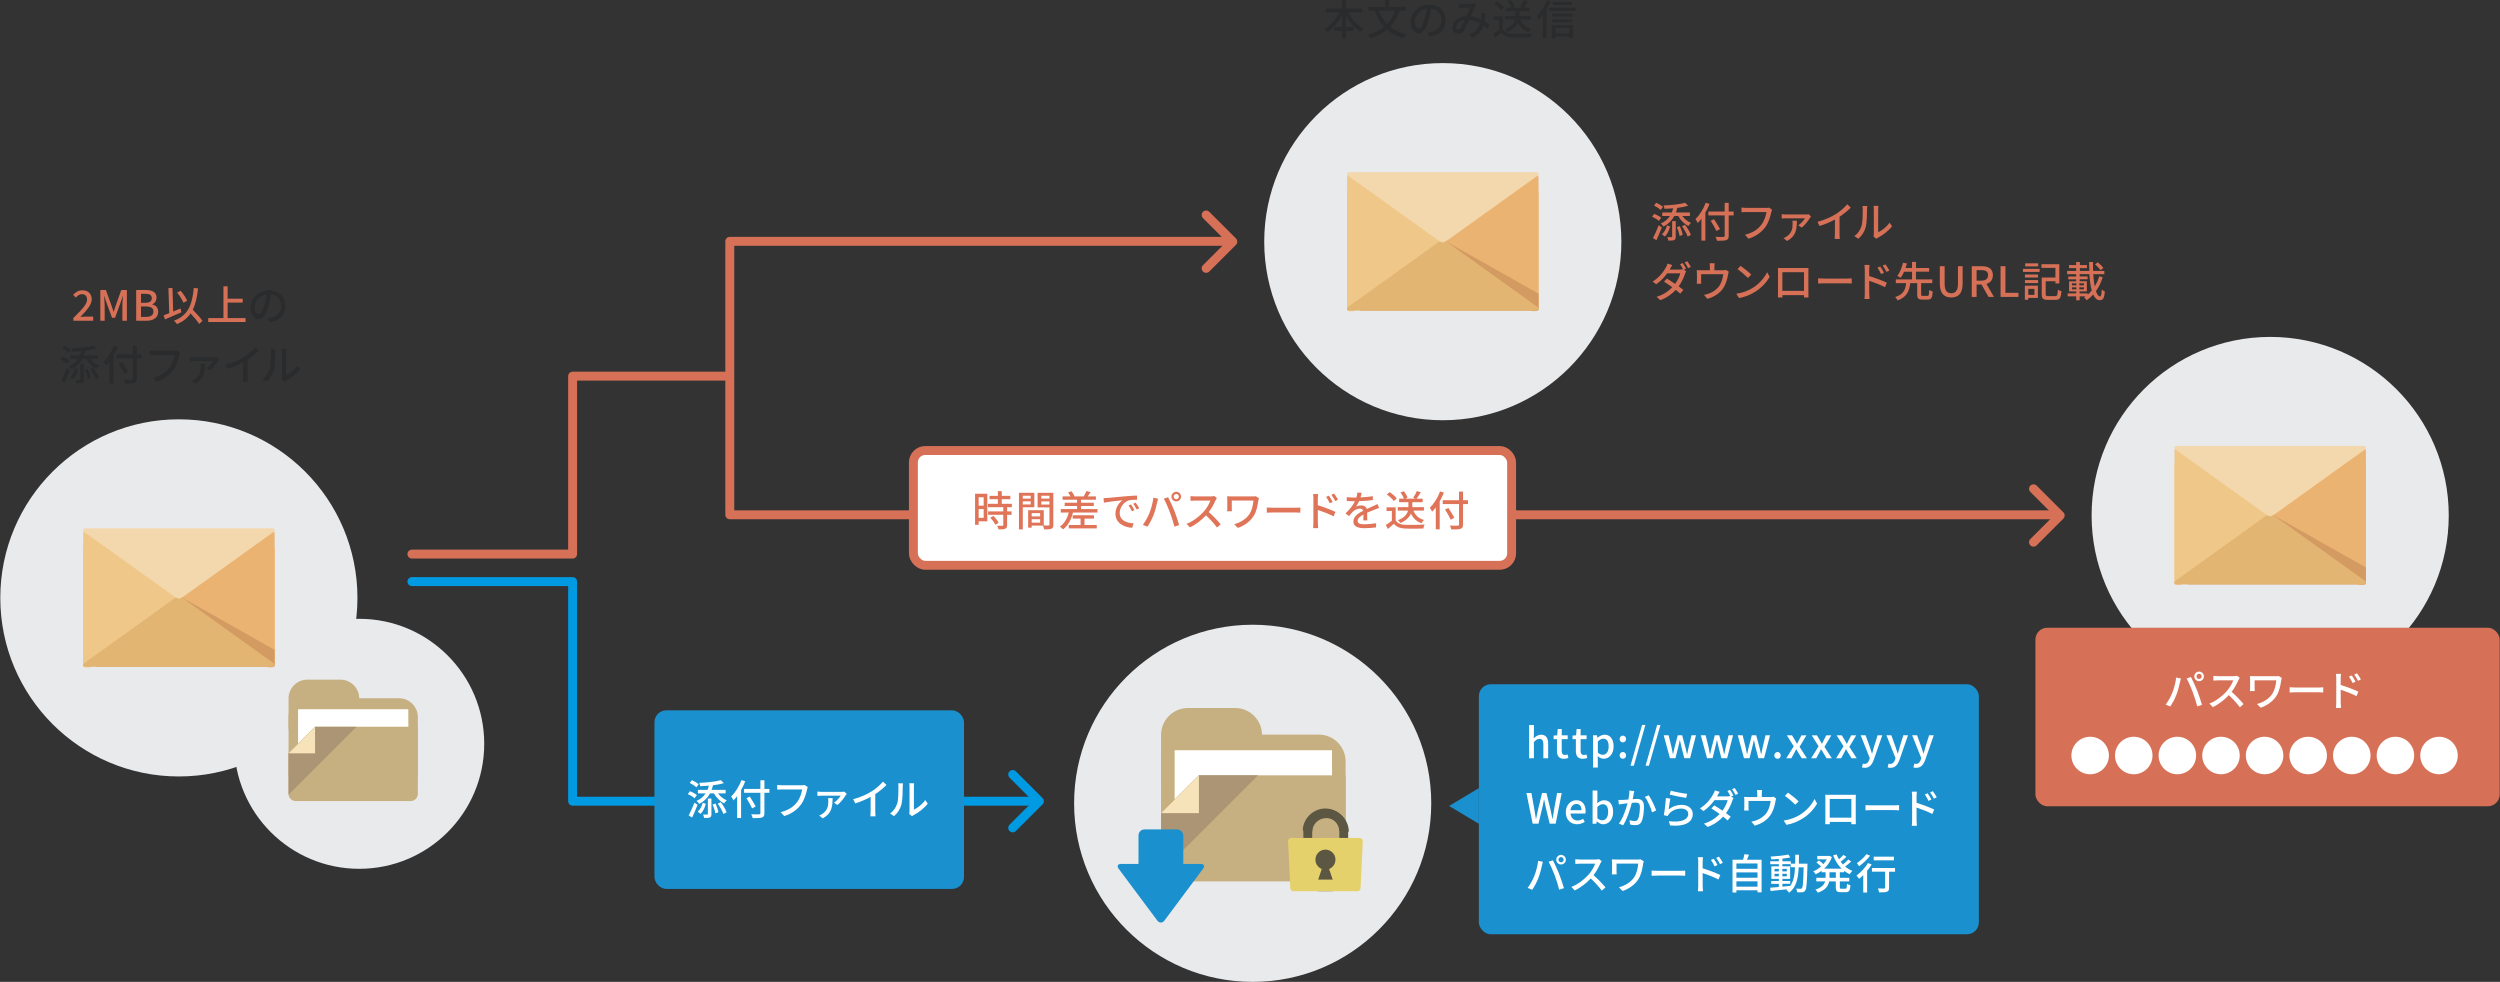 <?xml version="1.0" encoding="UTF-8"?><svg id="a" xmlns="http://www.w3.org/2000/svg" width="840" height="329.91" viewBox="0 0 840 329.91"><rect x="0" y="0" width="840" height="329.91" fill="#333333" stroke="none"/><defs><style>.b{fill:#e5d16c;}.b,.c,.d,.e,.f,.g,.h,.i,.j,.k,.l,.m,.n,.o,.p,.q,.r,.s,.t{stroke-width:0px;}.c{fill:#e3b572;}.d{fill:#d39a62;}.e{fill:#1b90cf;}.f{fill:#c6af80;}.g{fill:#d67157;}.h,.u,.v{fill:none;}.i{fill:#ebb371;}.j{fill:#f6e3b9;}.u{stroke:#009ae3;}.u,.v{stroke-linecap:round;stroke-linejoin:round;stroke-width:3px;}.v{stroke:#d67157;}.k{fill:#fff;}.l{fill:#efc788;}.m{fill:#5b5743;}.n{fill:#292b2d;}.o{fill:#e07459;}.p{fill:#ac9574;}.q{fill:#f3bc7c;}.r{fill:#e9eaec;}.s{fill:#f5ce92;}.t{fill:#f3d7ad;}</style></defs><path class="g" d="m24.65,106.83c2.87-2.82,4.61-4.61,4.61-6.18,0-1.09-.59-1.82-1.75-1.82-.81,0-1.48.52-2.03,1.15l-.91-.9c.88-.95,1.79-1.54,3.14-1.54,1.89,0,3.11,1.21,3.11,3.03s-1.67,3.68-3.81,5.92c.52-.06,1.18-.1,1.68-.1h2.62v1.37h-6.65v-.94Z"/><path class="g" d="m33.71,97.44h1.86l1.89,5.22c.24.69.45,1.39.69,2.07h.07c.24-.69.44-1.39.67-2.07l1.86-5.22h1.88v10.32h-1.51v-5.1c0-.92.12-2.25.21-3.19h-.05l-.83,2.38-1.79,4.92h-1.01l-1.81-4.92-.81-2.38h-.06c.07.94.2,2.27.2,3.19v5.1h-1.46v-10.32Z"/><path class="g" d="m45.76,97.44h3.2c2.12,0,3.64.69,3.64,2.55,0,.98-.54,1.92-1.47,2.23v.07c1.18.25,2.03,1.05,2.03,2.45,0,2.04-1.67,3.03-3.95,3.03h-3.45v-10.32Zm3.01,4.31c1.57,0,2.23-.59,2.23-1.55,0-1.08-.73-1.49-2.19-1.49h-1.43v3.04h1.39Zm.25,4.73c1.61,0,2.54-.57,2.54-1.83,0-1.16-.9-1.68-2.54-1.68h-1.64v3.52h1.64Z"/><path class="g" d="m60.96,104.91c-1.91.87-3.96,1.75-5.52,2.41l-.48-1.36c.53-.2,1.19-.45,1.9-.73l-.27-8.42,1.36-.06.24,7.93c.81-.34,1.64-.69,2.45-1.04l.31,1.26Zm5.98,3.94c-.6-.94-1.78-2.33-2.9-3.54-1.05,1.55-2.52,2.73-4.55,3.6-.18-.28-.71-.88-1.05-1.15,4.65-1.72,6.11-5.1,6.68-11l1.43.14c-.32,2.94-.84,5.29-1.78,7.17,1.19,1.23,2.59,2.73,3.26,3.73l-1.09,1.05Zm-5.31-7.13c-.37-.95-1.26-2.41-2.13-3.43l1.19-.58c.91,1.01,1.79,2.37,2.2,3.33l-1.26.67Z"/><path class="g" d="m82.51,106.88v1.32h-12.54v-1.32h5.11v-10.67h1.4v4.16h5.06v1.3h-5.06v5.21h6.02Z"/><path class="n" d="m90.64,108.3l-.83-1.32c.48-.04.9-.11,1.25-.2,1.79-.41,3.39-1.72,3.39-3.98,0-2.03-1.23-3.64-3.39-3.91-.2,1.26-.44,2.62-.84,3.94-.84,2.86-2,4.44-3.39,4.44s-2.66-1.54-2.66-3.88c0-3.14,2.75-5.83,6.26-5.83s5.49,2.35,5.49,5.28-1.88,4.96-5.28,5.45Zm-3.77-2.69c.63,0,1.29-.91,1.93-3.07.35-1.11.6-2.38.77-3.61-2.52.41-3.99,2.59-3.99,4.33,0,1.61.69,2.35,1.29,2.35Z"/><path class="n" d="m22.52,122.22c-.47-.45-1.47-1.05-2.3-1.4l.73-.97c.81.32,1.84.85,2.34,1.3l-.77,1.06Zm-1.99,5.77c.56-1.06,1.35-2.77,1.93-4.31l1.05.73c-.55,1.41-1.21,3.01-1.82,4.29l-1.16-.7Zm2.58-9.44c-.45-.46-1.43-1.09-2.23-1.5l.74-.92c.79.35,1.79.92,2.27,1.39l-.78,1.04Zm3.74.84c.18-.43.34-.9.46-1.4-.98.08-1.97.15-2.9.18-.04-.32-.18-.83-.34-1.13,2.59-.1,5.6-.41,7.26-.91l1.01,1.01c-1.02.31-2.3.55-3.66.71-.12.55-.28,1.06-.46,1.54h4.71v1.19h-2.55c.7.98,1.78,1.86,2.91,2.31-.28.25-.67.71-.86,1.04-1.4-.66-2.66-1.93-3.43-3.35h-1.33c-.84,1.57-2.04,2.73-3.64,3.54-.17-.27-.6-.8-.87-1.02,1.3-.59,2.31-1.42,3.04-2.52h-2.58v-1.19h3.22Zm-.56,4.69c-.34,1.2-.86,2.55-1.79,3.39l-.95-.77c.84-.7,1.41-1.88,1.7-2.98l1.05.36Zm.69-1.78h1.19v5.2c0,.62-.1.95-.52,1.16-.41.18-1.02.18-1.95.18-.04-.34-.18-.83-.34-1.16.62.03,1.19.03,1.37.01.18,0,.24-.06.24-.21v-5.18Zm2.55,1.68c.45.92.86,2.12.98,2.93l-1.04.39c-.11-.8-.49-2.04-.94-2.96l.99-.36Zm1.75-.45c.84,1.04,1.67,2.44,1.99,3.4l-1.08.57c-.32-.95-1.12-2.41-1.92-3.47l1.01-.5Z"/><path class="n" d="m39.55,116.5c-.39.99-.87,2.02-1.42,2.96v9.39h-1.32v-7.35c-.39.53-.81,1.02-1.23,1.44-.14-.31-.53-1.01-.79-1.33,1.39-1.33,2.69-3.39,3.46-5.5l1.29.41Zm8.1,3.87h-1.67v6.83c0,.91-.24,1.28-.83,1.47-.59.21-1.57.24-3.1.22-.07-.36-.31-.95-.5-1.3,1.13.06,2.3.04,2.63.03.32-.01.45-.11.45-.42v-6.83h-5.48v-1.3h5.48v-2.9h1.34v2.9h1.67v1.3Zm-5.8,5.24c-.38-.87-1.25-2.34-1.92-3.43l1.13-.53c.67,1.05,1.58,2.47,2,3.31l-1.22.66Z"/><path class="n" d="m60.3,119.26c-.31,1.43-.95,3.66-2.09,5.14-1.28,1.67-3.03,3-5.58,3.8l-1.21-1.32c2.75-.67,4.33-1.86,5.48-3.33.96-1.22,1.57-3.01,1.75-4.3h-6.88c-.6,0-1.16.03-1.51.06v-1.57c.39.06,1.05.11,1.51.11h6.79c.24,0,.59-.01.9-.1l1.08.7c-.11.22-.18.53-.25.81Z"/><path class="n" d="m73.3,121.18c-.43.71-1.67,2.48-2.82,3.29l-1.13-.77c.91-.58,1.88-1.71,2.24-2.35h-6.42c-.45,0-.91.01-1.39.06v-1.44c.42.06.94.1,1.39.1h6.74c.25,0,.73-.03.92-.07l.81.74c-.11.11-.27.34-.35.45Zm-7.72,7.8l-1.2-.97c.34-.13.67-.28,1.05-.53,1.75-1.19,2.03-2.59,2.03-4.4,0-.31-.04-.62-.1-.91h1.54c-.06,2.83-.21,5.1-3.32,6.81Z"/><path class="n" d="m81.93,119.96c1.46-.9,2.94-2.2,3.89-3.33l1.18,1.12c-1.06,1.08-2.38,2.16-3.77,3.07v5.81c0,.57.03,1.34.1,1.65h-1.74c.04-.31.08-1.08.08-1.65v-4.87c-1.47.8-3.32,1.61-5.17,2.17l-.69-1.39c2.45-.66,4.55-1.61,6.11-2.58Z"/><path class="n" d="m90.61,123.93c.41-1.25.41-3.98.41-5.59,0-.48-.03-.81-.11-1.13h1.62c-.01.11-.07.63-.07,1.12,0,1.6-.05,4.58-.43,5.98-.42,1.54-1.3,2.91-2.49,3.92l-1.35-.9c1.22-.84,2.02-2.12,2.42-3.4Zm4.13,2.65v-8.29c0-.58-.08-1.04-.08-1.12h1.62c-.01.08-.07.55-.07,1.12v7.75c1.22-.55,2.8-1.74,3.81-3.22l.86,1.2c-1.19,1.58-3.17,3.05-4.78,3.87-.25.14-.42.27-.53.35l-.93-.77c.06-.24.1-.56.1-.88Z"/><path class="n" d="m453.04,4.16c1.13,2.25,3.04,4.33,5.14,5.39-.31.27-.77.8-.98,1.15-2-1.13-3.72-3.11-4.96-5.38v3.74h2.51v1.32h-2.51v2.48h-1.37v-2.48h-2.56v-1.32h2.56v-3.73c-1.23,2.27-2.97,4.23-4.93,5.41-.21-.32-.64-.81-.92-1.08,2.03-1.08,3.92-3.22,5.07-5.5h-4.58v-1.32h5.37V.01h1.37v2.83h5.42v1.32h-4.62Z"/><path class="n" d="m470.34,3.57c-.8,2.2-1.86,3.98-3.24,5.41,1.47,1.22,3.31,2.1,5.51,2.61-.31.31-.73.91-.94,1.29-2.3-.6-4.15-1.57-5.66-2.88-1.53,1.27-3.36,2.21-5.56,2.91-.14-.34-.56-.95-.83-1.27,2.16-.59,3.95-1.44,5.39-2.61-1.36-1.49-2.38-3.31-3.15-5.45h-2.03v-1.26h5.59V.01h1.33v2.3h5.67v1.26h-2.09Zm-7.05,0c.64,1.72,1.57,3.24,2.79,4.48,1.18-1.2,2.07-2.69,2.73-4.48h-5.52Z"/><path class="n" d="m480.45,12.3l-.83-1.32c.48-.04.9-.11,1.25-.2,1.79-.41,3.39-1.72,3.39-3.98,0-2.03-1.23-3.64-3.39-3.91-.2,1.26-.44,2.62-.84,3.94-.84,2.86-2,4.44-3.39,4.44s-2.66-1.54-2.66-3.88c0-3.14,2.75-5.83,6.26-5.83s5.49,2.35,5.49,5.28-1.88,4.96-5.28,5.45Zm-3.77-2.69c.63,0,1.29-.91,1.93-3.07.35-1.11.6-2.38.77-3.61-2.52.41-3.99,2.59-3.99,4.33,0,1.61.69,2.35,1.29,2.35Z"/><path class="n" d="m491.28,1.4c.76,0,2.45-.08,3.07-.13.29-.03.6-.08.81-.17l.88.7c-.17.17-.31.34-.42.52-.38.62-.95,1.93-1.51,3.19,1.27.17,2.46.56,3.5,1.04.04-.28.07-.55.08-.8.03-.48.03-.98-.01-1.39l1.46.15c-.05.97-.14,1.86-.28,2.66.63.36,1.16.71,1.6,1.02l-.64,1.51c-.41-.35-.86-.7-1.35-1.05-.59,1.72-1.67,3.01-3.63,4.01l-1.18-.97c2.17-.92,3.17-2.35,3.63-3.77-1.09-.6-2.35-1.08-3.71-1.22-.52,1.22-1.16,2.75-1.68,3.54-.53.77-1.12,1.08-1.95,1.08-1.12,0-1.96-.78-1.96-2.07,0-2.12,1.93-3.73,4.71-3.82.46-1.02.94-2.12,1.32-2.89-.56.01-2.06.08-2.69.11-.29.01-.74.06-1.09.11l-.06-1.44c.37.04.81.06,1.11.06Zm-1.28,8.52c.29,0,.52-.13.79-.48.45-.6.91-1.71,1.36-2.73-1.84.2-2.89,1.32-2.89,2.37,0,.56.35.84.74.84Z"/><path class="n" d="m504.95,9.88c.62.97,1.77,1.42,3.31,1.47,1.55.06,4.66.01,6.42-.1-.15.31-.37.92-.44,1.33-1.58.07-4.4.1-5.99.03-1.78-.07-2.98-.53-3.87-1.61-.66.57-1.33,1.13-2.06,1.74l-.67-1.34c.63-.39,1.37-.91,2.03-1.44v-3.29h-1.79v-1.21h3.07v4.43Zm-.64-6.54c-.45-.66-1.46-1.6-2.34-2.21l.97-.78c.88.6,1.92,1.47,2.39,2.14l-1.02.85Zm6.61,3.24c.59,1.55,1.76,2.66,3.54,3.12-.29.25-.66.77-.84,1.09-1.7-.57-2.83-1.67-3.53-3.24-.5,1.15-1.53,2.3-3.54,3.19-.15-.27-.56-.71-.86-.94,2.3-.9,3.11-2.12,3.38-3.24h-3.43v-1.16h3.57v-1.67h-3.11v-1.18h1.6c-.2-.6-.66-1.43-1.13-2.06l1.11-.46c.53.66,1.06,1.57,1.25,2.18l-.77.34h3.46l-.8-.28c.44-.62.97-1.58,1.23-2.28l1.33.42c-.46.77-.98,1.58-1.42,2.14h2.03v1.18h-3.46v1.67h3.89v1.16h-3.5Z"/><path class="n" d="m520.99.43c-.38.94-.85,1.89-1.37,2.79v9.61h-1.23v-7.73c-.45.6-.91,1.15-1.37,1.62-.12-.29-.5-.99-.71-1.32,1.37-1.29,2.69-3.31,3.47-5.36l1.22.39Zm8.46,2.13v1.08h-8.98v-1.08h8.98Zm-8.03,5.87h7.16v4.38h-1.3v-.56h-4.61v.6h-1.25v-4.43Zm7-2.86h-6.83v-1.05h6.83v1.05Zm-6.83.91h6.79v1.04h-6.79v-1.04Zm6.58-4.82h-6.39V.62h6.39v1.05Zm-5.5,7.79v1.75h4.61v-1.75h-4.61Z"/><path class="g" d="m557.39,74.22c-.48-.45-1.47-1.05-2.3-1.4l.73-.97c.81.32,1.83.85,2.34,1.3l-.77,1.06Zm-1.99,5.77c.56-1.06,1.34-2.77,1.93-4.31l1.05.73c-.55,1.41-1.21,3.01-1.82,4.29l-1.16-.7Zm2.58-9.44c-.45-.46-1.43-1.09-2.23-1.5l.74-.92c.79.35,1.79.92,2.27,1.39l-.79,1.04Zm3.74.84c.18-.43.34-.9.46-1.4-.98.08-1.97.15-2.9.18-.04-.32-.18-.83-.34-1.13,2.59-.1,5.6-.41,7.26-.91l1.01,1.01c-1.02.31-2.3.55-3.65.71-.13.55-.28,1.06-.46,1.54h4.71v1.19h-2.55c.7.98,1.78,1.86,2.91,2.31-.28.25-.67.71-.85,1.04-1.4-.66-2.66-1.93-3.43-3.35h-1.33c-.84,1.57-2.04,2.73-3.64,3.54-.17-.27-.6-.8-.87-1.02,1.3-.59,2.31-1.42,3.04-2.52h-2.58v-1.19h3.22Zm-.56,4.69c-.34,1.2-.85,2.55-1.79,3.39l-.95-.77c.84-.7,1.41-1.88,1.69-2.98l1.05.36Zm.69-1.78h1.19v5.2c0,.62-.1.95-.52,1.16-.41.18-1.02.18-1.95.18-.04-.34-.18-.83-.34-1.16.62.03,1.19.03,1.37.01.18,0,.24-.06.24-.21v-5.18Zm2.55,1.68c.45.92.85,2.12.98,2.93l-1.04.39c-.11-.8-.49-2.04-.94-2.96l.99-.36Zm1.75-.45c.84,1.04,1.67,2.44,1.99,3.4l-1.08.57c-.32-.95-1.12-2.41-1.92-3.47l1.01-.5Z"/><path class="g" d="m574.41,68.5c-.39.99-.87,2.02-1.41,2.96v9.39h-1.32v-7.35c-.39.53-.81,1.02-1.23,1.44-.14-.31-.53-1.01-.78-1.33,1.39-1.33,2.69-3.39,3.46-5.5l1.29.41Zm8.1,3.87h-1.67v6.83c0,.91-.24,1.28-.83,1.47-.59.21-1.57.24-3.1.22-.07-.36-.31-.95-.5-1.3,1.13.06,2.3.04,2.63.03.32-.01.45-.11.45-.42v-6.83h-5.48v-1.3h5.48v-2.9h1.35v2.9h1.67v1.3Zm-5.8,5.24c-.38-.87-1.25-2.34-1.92-3.43l1.13-.53c.67,1.05,1.58,2.47,2,3.31l-1.22.66Z"/><path class="g" d="m595.17,71.26c-.31,1.43-.95,3.66-2.09,5.14-1.28,1.67-3.03,3-5.57,3.8l-1.21-1.32c2.75-.67,4.33-1.86,5.48-3.33.97-1.22,1.57-3.01,1.75-4.3h-6.88c-.6,0-1.16.03-1.51.06v-1.57c.39.06,1.05.11,1.51.11h6.79c.24,0,.59-.01.9-.1l1.08.7c-.11.22-.18.53-.25.81Z"/><path class="g" d="m608.17,73.18c-.44.71-1.67,2.48-2.82,3.29l-1.13-.77c.91-.58,1.88-1.71,2.24-2.35h-6.42c-.45,0-.91.01-1.39.06v-1.44c.42.06.94.1,1.39.1h6.74c.25,0,.73-.03.92-.07l.81.74c-.11.11-.27.34-.35.45Zm-7.72,7.8l-1.21-.97c.34-.13.67-.28,1.05-.53,1.75-1.19,2.03-2.59,2.03-4.4,0-.31-.04-.62-.1-.91h1.54c-.06,2.83-.21,5.1-3.32,6.81Z"/><path class="g" d="m616.79,71.96c1.46-.9,2.94-2.2,3.89-3.33l1.18,1.12c-1.06,1.08-2.38,2.16-3.77,3.07v5.81c0,.57.03,1.34.1,1.65h-1.74c.04-.31.08-1.08.08-1.65v-4.87c-1.47.8-3.32,1.61-5.17,2.17l-.69-1.39c2.45-.66,4.55-1.61,6.11-2.58Z"/><path class="g" d="m625.47,75.93c.41-1.25.41-3.98.41-5.59,0-.48-.03-.81-.11-1.13h1.62c-.01.11-.07.63-.07,1.12,0,1.6-.06,4.58-.43,5.98-.42,1.54-1.3,2.91-2.49,3.92l-1.34-.9c1.22-.84,2.02-2.12,2.42-3.4Zm4.13,2.65v-8.29c0-.58-.08-1.04-.08-1.12h1.62c-.01.08-.07.55-.07,1.12v7.75c1.22-.55,2.8-1.74,3.81-3.22l.85,1.2c-1.19,1.58-3.17,3.05-4.78,3.87-.25.14-.42.27-.53.35l-.92-.77c.05-.24.1-.56.1-.88Z"/><path class="g" d="m566.5,90.3l-.77.34.83.5c-.14.22-.29.58-.39.85-.38,1.22-1.11,2.82-2.14,4.22.6.43,1.15.85,1.58,1.2l-1.04,1.25c-.41-.36-.92-.8-1.51-1.26-1.25,1.34-2.9,2.59-5.2,3.45l-1.26-1.11c2.4-.73,4.06-1.96,5.28-3.22-.97-.71-1.96-1.4-2.77-1.9l.97-1c.84.49,1.82,1.12,2.76,1.77.83-1.13,1.48-2.52,1.74-3.54h-4.41c-.93,1.27-2.2,2.63-3.7,3.67l-1.19-.91c2.42-1.51,3.79-3.53,4.47-4.79.18-.28.43-.84.54-1.25l1.6.49c-.28.42-.57.97-.73,1.25-.06.1-.1.18-.15.28h3.38c.39,0,.77-.04,1.04-.14l.06.03c-.28-.55-.66-1.25-.99-1.71l.9-.38c.35.5.85,1.37,1.13,1.92Zm1.61-.6l-.91.39c-.29-.59-.76-1.4-1.15-1.92l.9-.38c.38.52.91,1.4,1.16,1.91Z"/><path class="g" d="m576.04,89.61v1.21h2.83c.56,0,.84-.07,1.05-.14l.96.6c-.1.24-.2.69-.24.95-.21,1.22-.6,2.8-1.34,4.1-1.08,1.95-3.1,3.39-5.62,4.08l-1.15-1.33c.53-.08,1.18-.27,1.68-.46,1.29-.43,2.69-1.39,3.53-2.63.73-1.12,1.13-2.65,1.29-3.87h-7.45v2.3c0,.28.01.69.06.92h-1.53c.03-.29.06-.7.06-1.01v-2.45c0-.31-.01-.81-.06-1.13.44.04.84.07,1.36.07h3.05v-1.21c0-.35-.01-.66-.1-1.16h1.7c-.06.5-.08.81-.08,1.16Z"/><path class="g" d="m588.9,96.74c2.26-1.39,4.01-3.49,4.86-5.28l.85,1.53c-1.01,1.82-2.73,3.73-4.92,5.07-1.41.87-3.19,1.7-5.37,2.09l-.94-1.44c2.34-.35,4.16-1.13,5.5-1.96Zm-.48-4.48l-1.11,1.13c-.73-.74-2.47-2.27-3.5-2.97l1.02-1.09c.98.66,2.8,2.12,3.59,2.93Z"/><path class="g" d="m598.75,90.05h7.61c.32,0,.83,0,1.29-.01-.03.38-.03.81-.03,1.21v6.88c0,.49.03,1.69.03,1.81h-1.53c.01-.07.01-.39.03-.78h-7.26c0,.38,0,.71.01.78h-1.53c.01-.13.04-1.25.04-1.81v-6.88c0-.36,0-.85-.03-1.22.56.03,1.01.03,1.36.03Zm.13,7.69h7.27v-6.29h-7.27v6.29Z"/><path class="g" d="m612.98,93.6h7.62c.67,0,1.22-.06,1.57-.08v1.74c-.31-.01-.95-.07-1.57-.07h-7.62c-.77,0-1.61.03-2.09.07v-1.74c.46.03,1.33.08,2.09.08Z"/><path class="g" d="m626.56,90.58c0-.45-.04-1.11-.12-1.57h1.72c-.04.46-.11,1.06-.11,1.57v2.18c1.85.55,4.54,1.56,5.93,2.24l-.62,1.51c-1.48-.78-3.77-1.67-5.31-2.17.02,1.93.02,3.87.02,4.33,0,.43.04,1.29.1,1.79h-1.71c.07-.49.11-1.26.11-1.79v-8.1Zm6.47,1.08l-.98.43c-.37-.8-.76-1.47-1.23-2.14l.94-.41c.38.55.97,1.46,1.28,2.12Zm1.81-.78l-.97.48c-.41-.8-.8-1.44-1.29-2.1l.94-.43c.38.52.98,1.43,1.32,2.06Z"/><path class="g" d="m647.61,99.43c.46,0,.55-.28.6-2.02.28.22.84.43,1.18.53-.13,2.14-.48,2.72-1.67,2.72h-1.82c-1.39,0-1.72-.42-1.72-1.74v-3.78h-2.35c-.31,2.59-1.06,4.65-4.24,5.81-.15-.35-.52-.87-.81-1.15,2.87-.88,3.45-2.58,3.68-4.66h-3.47v-1.26h5.46v-2.58h-2.68c-.34.76-.71,1.47-1.15,2.04-.31-.21-.83-.49-1.15-.62.94-1.15,1.62-3.03,1.93-4.44l1.33.25c-.14.48-.29.99-.48,1.51h2.19v-2.04h1.32v2.04h4.44v1.25h-4.44v2.58h5.48v1.26h-3.74v3.78c0,.43.08.5.56.5h1.55Z"/><path class="g" d="m651.78,95.34v-5.9h1.62v6.01c0,2.33.92,3.08,2.21,3.08s2.26-.76,2.26-3.08v-6.01h1.57v5.9c0,3.36-1.54,4.61-3.82,4.61s-3.84-1.25-3.84-4.61Z"/><path class="g" d="m662.5,89.44h3.38c2.13,0,3.73.77,3.73,3,0,1.6-.86,2.55-2.16,2.96l2.52,4.37h-1.83l-2.34-4.16h-1.67v4.16h-1.62v-10.32Zm3.18,4.86c1.5,0,2.31-.62,2.31-1.86s-.81-1.68-2.31-1.68h-1.55v3.54h1.55Z"/><path class="g" d="m672.2,89.44h1.62v8.95h4.37v1.37h-6v-10.32Z"/><path class="g" d="m679.72,90.33h5.59v1.04h-5.59v-1.04Zm5.02,9.78h-3.24v.59h-1.15v-4.71h4.38v4.12Zm-4.36-7.87h4.4v1.01h-4.4v-1.01Zm0,1.86h4.4v1.02h-4.4v-1.02Zm4.44-4.59h-4.36v-1.02h4.36v1.02Zm-3.32,7.54v2.02h2.07v-2.02h-2.07Zm9.04,2.47c.7,0,.8-.35.9-2.2.29.22.85.45,1.22.53-.18,2.25-.56,2.9-2.03,2.9h-2.58c-1.54,0-2.03-.39-2.03-1.91v-5.58h4.6v-3.25h-4.69v-1.25h6v6.47h-1.3v-.73h-3.28v4.33c0,.56.14.67.86.67h2.35Z"/><path class="g" d="m706.51,93.16c-.55,1.74-1.3,3.32-2.27,4.66.38,1.12.84,1.78,1.39,1.78.34,0,.49-.67.56-2.34.28.28.73.57,1.05.69-.18,2.28-.63,2.91-1.72,2.91-.95,0-1.67-.7-2.2-1.89-.66.74-1.4,1.39-2.21,1.92-.17-.32-.56-.73-.88-.98.18-.11.37-.22.53-.35h-2v1.32h-1.15v-1.32h-2.88v-.97h2.88v-.67h-2.39v-3.4h2.38v-.67h-2.66v-.94h2.66v-.78h-3.05v-1.09h3.04v-.95h-2.41v-1.02h2.41v-1.04h1.25v1.04h2.37v1.02h-2.37v.95h3.17c-.04-.97-.07-1.98-.07-3h1.3c-.01,1.04,0,2.04.04,3h3.78v1.09h-3.73c.1,1.55.27,2.96.51,4.1.63-1.04,1.15-2.18,1.53-3.42l1.16.35Zm-10.34,2.72h1.5v-.67h-1.5v.67Zm0,1.34h1.5v-.67h-1.5v.67Zm4.03-1.34v-.67h-1.54v.67h1.54Zm0,1.34v-.67h-1.54v.67h1.54Zm1.26,1.79c.49-.42.95-.88,1.36-1.4-.41-1.48-.66-3.38-.78-5.49h-3.28v.78h2.67v.94h-2.67v.67h2.42v3.4h-2.44v.67h2.72v.42Zm4.29-8.25c-.36-.56-1.15-1.4-1.82-1.97l.95-.64c.67.56,1.48,1.36,1.86,1.91l-1,.71Z"/><polyline class="u" points="348.44 269.2 192.4 269.2 192.4 195.41 138.4 195.41"/><polyline class="u" points="340.26 260.23 349.23 269.2 340.26 278.17"/><polyline class="v" points="405.26 72.23 414.23 81.2 405.26 90.17"/><polyline class="v" points="683.26 164.23 692.23 173.2 683.26 182.17"/><polyline class="v" points="244.44 126.38 192.4 126.38 192.4 186.17 138.4 186.17"/><circle class="r" cx="120.7" cy="249.92" r="42"/><polyline class="v" points="691.59 172.98 245.21 172.98 245.21 81.08 413.59 81.08"/><rect class="e" x="219.9" y="238.67" width="104" height="60" rx="4" ry="4"/><circle class="r" cx="60.1" cy="200.89" r="60"/><path class="f" d="m134.07,266.02h-30.8c-3.48,0-6.32-2.84-6.32-6.32v-18.77c0-3.48,2.84-6.32,6.32-6.32h30.8c3.48,0,6.32,2.84,6.32,6.32v18.77c0,3.48-2.84,6.32-6.32,6.32Z"/><path class="f" d="m114.39,250.32h-11.12c-3.48,0-6.32-2.84-6.32-6.32v-9.32c0-3.48,2.84-6.32,6.32-6.32h11.12c3.48,0,6.32,2.84,6.32,6.32v9.32c0,3.48-2.84,6.32-6.32,6.32Z"/><rect class="k" x="100.15" y="238.3" width="37.05" height="19.17"/><path class="f" d="m140.39,244.2v22.54c0,1.33-1.1,2.43-2.43,2.43h-38.58c-.39,0-.76-.09-1.08-.26-.48-.24-.86-.63-1.1-1.1-.13-.25-.2-.52-.24-.81,0-.08-.01-.18-.01-.27v-13.63l3.2-3.2.28-.28,5.44-5.44h34.53Z"/><path class="p" d="m119.78,244.2l-6.12,6.12-7.16,7.16-7.17,7.17-2.37,2.37c0-.08-.01-.18-.01-.27v-13.63l3.2-3.2.28-.28,5.44-5.44h13.91Z"/><polygon class="j" points="105.86 244.2 96.95 253.11 105.86 253.11 105.86 244.2"/><path class="s" d="m61.45,203.79s-.21.15-.56.38c-.21.14-.48.31-.79.52-.15.09-.31.2-.48.31l-.64.41-.09.05-.2.14-1.41.9-1.94,1.25c-.17.11-.35.22-.51.34-.3.19-.59.39-.85.54-.47.31-.82.54-.96.63-.11.07-.37.24-.71.46h0c-.45.3-1.02.67-1.59,1.04l-6.98,4.51-3.03,1.96-9.38,6.06c-.38.24-.79.51-1.16.74h-1.16c-.11,0-.21,0-.3-.01-.24-.02-.42-.07-.55-.14-.07-.05-.13-.08-.16-.13-.02-.04-.03-.05-.04-.08,0-.04,0-.07,0-.12,0-.06,0-.12,0-.19v-39.12c0-.24.03-.44.09-.6,0-.01,0-.01,0-.01.13-.35.36-.57.68-.6.09-.04.17-.04.28-.02.23.01.5.09.8.3l3.56,2.29.39.26.07.05.06.04,1.52.98c.19.12.41.27.64.41.8.51,1.77,1.13,2.56,1.65.17.11.34.22.49.32l9.86,6.38,8.93,5.78.49.32s.04.01.05.02c.04.01.07.04.11.06.09.06.17.11.25.17,0,.01.03.01.04.02.12.07.22.14.33.21.43.27.78.5.97.64.12.06.17.11.19.12.04.04.31.2.59.4,0,0,0,.01.02.01.05.02.1.05.14.08.23.14.41.25.41.26Z"/><path class="q" d="m92.26,184.03c0,.12.02.43.02.69v38.7s-.01.15-.01.17v.08h0s-.1.09-.22.19-1.01.18-1.22.18h-.39c-.21,0-.54-.1-.73-.22l-.48-.31c-.19-.12-.5-.32-.68-.44l-18.7-12.09c-.19-.12-.5-.32-.68-.44l-1.63-1.06c-.19-.12-.49-.32-.68-.44l-1.64-1.06c-.19-.12-.5-.32-.68-.44l-2.87-1.85c-.19-.12-.5-.32-.68-.44l-.04-.03c-.19-.12-.49-.32-.68-.43l-.15-.1c-.77-.51-1.35-.89-1.35-.9s.25-.16.54-.35l.29-.19c.18-.12.34-.23.36-.24s.3-.19.49-.32c0,0,.56-.37,1.25-.81l.03-.02s.07-.05.08-.05c0,0,.12-.07.22-.14s.33-.22.52-.34l18.24-11.79c.19-.12.5-.32.68-.44l3.02-1.95c.19-.12.5-.32.68-.44l4.91-3.17c.19-.12.47-.29.62-.36.15-.08.69-.12.9-.07,0,0,.19.02.33.21.14.19.32.61.33.73Z"/><path class="l" d="m61.45,201.39s-.21.17-.56.43c-.21.16-.48.35-.79.59-.15.11-.31.23-.48.35l-.64.47-.09.05-.2.16-1.41,1.01-1.94,1.41c-.17.12-.35.25-.51.39-.3.21-.59.44-.85.61-.47.35-.82.61-.96.71-.11.08-.37.27-.71.52h0c-.45.33-1.02.76-1.59,1.17l-6.98,5.1-3.03,2.21-9.38,6.84c-.38.27-.79.57-1.16.84h-1.16c-.11,0-.21,0-.3-.01-.24-.03-.42-.08-.55-.16-.07-.05-.13-.09-.16-.15-.02-.04-.03-.05-.04-.09,0-.04,0-.08,0-.13,0-.07,0-.13,0-.21v-44.16c0-.27.03-.49.09-.68,0-.01,0-.01,0-.01.13-.4.36-.64.68-.68.09-.04.17-.04.28-.03.23.01.5.11.8.33l3.56,2.59.39.29.07.05.06.04,1.52,1.11c.19.13.41.31.64.47.8.57,1.77,1.28,2.56,1.87.17.12.34.25.49.36l9.86,7.2,8.93,6.52.49.36s.04.01.05.03c.04.01.07.04.11.07.09.07.17.12.25.19,0,.01.03.01.04.03.12.08.22.16.33.24.43.31.78.56.97.72.12.07.17.12.19.13.04.04.31.23.59.45,0,0,0,.01.02.01.05.03.1.05.14.09.23.16.41.28.41.29Z"/><path class="i" d="m92.26,179.08c0,.14.02.49.02.78v43.69s-.01.17-.01.19v.09h0s-.1.1-.22.22-1.01.2-1.22.2h-.39c-.21,0-.54-.11-.73-.25l-.48-.35c-.19-.14-.5-.36-.68-.5l-18.7-13.65c-.19-.14-.5-.36-.68-.5l-1.63-1.2c-.19-.14-.49-.36-.68-.5l-1.64-1.2c-.19-.14-.5-.36-.68-.5l-2.87-2.09c-.19-.14-.5-.36-.68-.5l-.04-.03c-.19-.14-.49-.36-.68-.49l-.15-.11c-.77-.58-1.35-1-1.35-1.01s.25-.18.54-.4l.29-.22c.18-.13.34-.25.36-.27s.3-.22.49-.36c0,0,.56-.42,1.25-.91l.03-.02s.07-.05.08-.06c0,0,.12-.08.22-.16s.33-.24.52-.38l18.24-13.31c.19-.14.5-.36.68-.5l3.02-2.2c.19-.14.5-.36.68-.5l4.91-3.58c.19-.14.47-.32.62-.41.15-.09.69-.13.9-.08,0,0,.19.02.33.23.14.21.32.68.33.82Z"/><path class="d" d="m92.27,218.36v4.97c0,.08,0,.14-.01.21.01.04,0,.08,0,.12h0c-.08.24-.45.38-1.08.38h-58.88l11.59-9.89h.01s14.51-12.39,14.51-12.39l1.41-1.19.38-.33,1.25.7,30.81,17.41Z"/><path class="c" d="m92.27,223.15v.19c0,.08,0,.14-.01.21.01.04,0,.08,0,.12h0c-.08.24-.44.38-1.05.38H28.99c-.62,0-.98-.14-1.05-.37h0c0-.05-.01-.09,0-.13-.01-.07-.01-.13-.01-.21v-.19c.1-.13.25-.26.44-.39l29.92-21.46s.01-.01.02-.02c.03-.02.07-.04.1-.07.62-.43,1.24-.72,1.69-.83.16.04.32.1.52.19.36.14.77.37,1.18.65.04.03.08.05.12.09l29.92,21.46c.19.14.34.27.44.39Z"/><path class="t" d="m27.93,178.41v-.19c0-.08,0-.14.01-.21-.01-.04,0-.08,0-.12h0c.08-.24.44-.38,1.05-.38h62.22c.62,0,.98.14,1.05.37h0c0,.05.01.09,0,.13.01.07.01.13.01.21v.19c-.1.13-.25.26-.44.39l-29.92,21.45s-.01.01-.02.02c-.03.02-.07.04-.1.07-.62.43-1.24.72-1.69.83-.16-.04-.32-.1-.52-.19-.36-.14-.77-.37-1.18-.65-.04-.03-.08-.05-.12-.09l-29.92-21.45c-.19-.14-.34-.27-.44-.39Z"/><circle class="r" cx="484.78" cy="81.2" r="60"/><path class="s" d="m486.12,84.1s-.21.15-.56.38c-.21.14-.48.31-.79.52-.15.09-.31.2-.48.31l-.64.41-.09.05-.2.14-1.41.9-1.94,1.25c-.17.11-.35.22-.51.34-.3.19-.59.39-.85.54-.47.31-.82.54-.96.63-.11.07-.37.24-.71.46h0c-.45.3-1.02.67-1.59,1.04l-6.98,4.51-3.03,1.96-9.38,6.06c-.38.24-.79.51-1.16.74h-1.16c-.11,0-.21,0-.3-.01-.24-.02-.42-.07-.55-.14-.07-.05-.13-.08-.16-.13-.02-.04-.03-.05-.04-.08,0-.04,0-.07,0-.12,0-.06,0-.12,0-.19v-39.12c0-.24.03-.44.09-.6,0-.01,0-.01,0-.01.13-.35.36-.57.68-.6.09-.04.17-.04.28-.02.23.01.5.09.8.3l3.56,2.29.39.26.07.05.06.04,1.52.98c.19.12.41.27.64.41.8.51,1.77,1.13,2.56,1.65.17.11.34.22.49.32l9.86,6.38,8.93,5.78.49.32s.04.01.05.02c.04.01.07.04.11.06.09.06.17.11.25.17,0,.01.03.01.04.02.12.07.22.14.33.21.43.27.78.5.97.64.12.06.17.11.19.12.04.04.31.2.59.4,0,0,0,.01.02.01.05.02.1.05.14.08.23.14.41.25.41.26Z"/><path class="q" d="m516.93,64.34c0,.12.02.43.02.69v38.7s-.01.15-.01.17v.08h0s-.1.09-.22.19-1.01.18-1.22.18h-.39c-.21,0-.54-.1-.73-.22l-.48-.31c-.19-.12-.5-.32-.68-.44l-18.7-12.09c-.19-.12-.5-.32-.68-.44l-1.63-1.06c-.19-.12-.49-.32-.68-.44l-1.64-1.06c-.19-.12-.5-.32-.68-.44l-2.87-1.85c-.19-.12-.5-.32-.68-.44l-.04-.03c-.19-.12-.49-.32-.68-.43l-.15-.1c-.77-.51-1.35-.89-1.35-.9s.25-.16.54-.35l.29-.19c.18-.12.34-.23.36-.24s.3-.19.49-.32c0,0,.56-.37,1.25-.81l.03-.02s.07-.05.08-.05c0,0,.12-.07.22-.14s.33-.22.52-.34l18.24-11.79c.19-.12.5-.32.68-.44l3.02-1.95c.19-.12.5-.32.68-.44l4.91-3.17c.19-.12.47-.29.62-.36.15-.08.69-.12.9-.07,0,0,.19.02.33.21.14.19.32.61.33.73Z"/><path class="l" d="m486.12,81.7s-.21.17-.56.43c-.21.16-.48.35-.79.59-.15.11-.31.23-.48.35l-.64.47-.09.05-.2.16-1.41,1.01-1.94,1.41c-.17.12-.35.25-.51.39-.3.21-.59.44-.85.61-.47.35-.82.61-.96.71-.11.08-.37.27-.71.52h0c-.45.33-1.02.76-1.59,1.17l-6.98,5.1-3.03,2.21-9.38,6.84c-.38.27-.79.57-1.16.84h-1.16c-.11,0-.21,0-.3-.01-.24-.03-.42-.08-.55-.16-.07-.05-.13-.09-.16-.15-.02-.04-.03-.05-.04-.09,0-.04,0-.08,0-.13,0-.07,0-.13,0-.21v-44.16c0-.27.03-.49.09-.68,0-.01,0-.01,0-.01.13-.4.36-.64.68-.68.09-.04.17-.04.28-.03.23.01.5.11.8.33l3.56,2.59.39.29.07.05.06.04,1.52,1.11c.19.13.41.31.64.47.8.57,1.77,1.28,2.56,1.87.17.12.34.25.49.36l9.86,7.2,8.93,6.52.49.36s.04.01.05.03c.04.01.07.04.11.07.09.07.17.12.25.19,0,.01.03.01.04.03.12.08.22.16.33.24.43.31.78.56.97.72.12.07.17.12.19.13.04.04.31.23.59.45,0,0,0,.01.02.01.05.03.1.05.14.09.23.16.41.28.41.29Z"/><path class="i" d="m516.93,59.39c0,.14.02.49.02.78v43.69s-.01.17-.01.19v.09h0s-.1.1-.22.22-1.01.2-1.22.2h-.39c-.21,0-.54-.11-.73-.25l-.48-.35c-.19-.14-.5-.36-.68-.5l-18.7-13.65c-.19-.14-.5-.36-.68-.5l-1.63-1.2c-.19-.14-.49-.36-.68-.5l-1.64-1.2c-.19-.14-.5-.36-.68-.5l-2.87-2.09c-.19-.14-.5-.36-.68-.5l-.04-.03c-.19-.14-.49-.36-.68-.49l-.15-.11c-.77-.58-1.35-1-1.35-1.01s.25-.18.54-.4l.29-.22c.18-.13.34-.25.36-.27s.3-.22.49-.36c0,0,.56-.42,1.25-.91l.03-.02s.07-.05.08-.06c0,0,.12-.08.22-.16s.33-.24.52-.38l18.24-13.31c.19-.14.5-.36.68-.5l3.02-2.2c.19-.14.5-.36.68-.5l4.91-3.58c.19-.14.47-.32.62-.41.15-.09.69-.13.9-.08,0,0,.19.02.33.23.14.21.32.68.33.82Z"/><path class="d" d="m516.95,98.68v4.97c0,.08,0,.14-.01.21.01.04,0,.08,0,.12h0c-.08.24-.45.38-1.08.38h-58.88l11.59-9.89h.01s14.51-12.39,14.51-12.39l1.41-1.19.38-.33,1.25.7,30.81,17.41Z"/><path class="c" d="m516.95,103.46v.19c0,.08,0,.14-.01.21.01.04,0,.08,0,.12h0c-.08.24-.44.38-1.05.38h-62.22c-.62,0-.98-.14-1.05-.37h0c0-.05-.01-.09,0-.13-.01-.07-.01-.13-.01-.21v-.19c.1-.13.25-.26.44-.39l29.92-21.46s.01-.01.02-.02c.03-.02.07-.04.1-.07.62-.43,1.24-.72,1.69-.83.16.04.32.1.52.19.36.14.77.37,1.18.65.04.03.08.05.12.09l29.92,21.46c.19.14.34.27.44.39Z"/><path class="t" d="m452.6,58.73v-.19c0-.08,0-.14.01-.21-.01-.04,0-.08,0-.12h0c.08-.24.44-.38,1.05-.38h62.22c.62,0,.98.14,1.05.37h0c0,.05.01.09,0,.13.01.07.01.13.01.21v.19c-.1.13-.25.26-.44.39l-29.92,21.45s-.01.01-.02.02c-.03.02-.07.04-.1.07-.62.43-1.24.72-1.69.83-.16-.04-.32-.1-.52-.19-.36-.14-.77-.37-1.18-.65-.04-.03-.08-.05-.12-.09l-29.92-21.45c-.19-.14-.34-.27-.44-.39Z"/><circle class="r" cx="762.78" cy="173.2" r="60"/><circle class="r" cx="420.9" cy="269.91" r="60"/><path class="s" d="m764.12,176.1s-.21.15-.56.38c-.21.14-.48.31-.79.52-.15.09-.31.2-.48.31l-.64.41-.09.05-.2.14-1.41.9-1.94,1.25c-.17.11-.35.22-.51.34-.3.19-.59.39-.85.54-.47.31-.82.54-.96.63-.11.07-.37.24-.71.46h0c-.45.3-1.02.67-1.59,1.04l-6.98,4.51-3.03,1.96-9.38,6.06c-.38.24-.79.51-1.16.74h-1.16c-.11,0-.21,0-.3-.01-.24-.02-.42-.07-.55-.14-.07-.05-.13-.08-.16-.13-.02-.04-.03-.05-.04-.08,0-.04,0-.07,0-.12,0-.06,0-.12,0-.19v-39.12c0-.24.03-.44.09-.6,0-.01,0-.01,0-.01.13-.35.36-.57.68-.6.09-.04.17-.04.28-.02.23.01.5.09.8.3l3.56,2.29.39.26.07.05.06.04,1.52.98c.19.12.41.27.64.41.8.51,1.77,1.13,2.56,1.65.17.11.34.22.49.32l9.86,6.38,8.93,5.78.49.32s.04.01.05.02c.04.01.07.04.11.06.09.06.17.11.25.17,0,.01.03.01.04.02.12.07.22.14.33.21.43.27.78.5.97.64.12.06.17.11.19.12.04.04.31.2.59.4,0,0,0,.01.02.01.05.02.1.05.14.08.23.14.41.25.41.26Z"/><path class="q" d="m794.93,156.34c0,.12.02.43.02.69v38.7s-.01.15-.01.17v.08h0s-.1.09-.22.19-1.01.18-1.22.18h-.39c-.21,0-.54-.1-.73-.22l-.48-.31c-.19-.12-.5-.32-.68-.44l-18.7-12.09c-.19-.12-.5-.32-.68-.44l-1.63-1.06c-.19-.12-.49-.32-.68-.44l-1.64-1.06c-.19-.12-.5-.32-.68-.44l-2.87-1.85c-.19-.12-.5-.32-.68-.44l-.04-.03c-.19-.12-.49-.32-.68-.43l-.15-.1c-.77-.51-1.35-.89-1.35-.9s.25-.16.54-.35l.29-.19c.18-.12.34-.23.36-.24s.3-.19.49-.32c0,0,.56-.37,1.25-.81l.03-.02s.07-.05.08-.05c0,0,.12-.07.22-.14s.33-.22.52-.34l18.24-11.79c.19-.12.5-.32.68-.44l3.02-1.95c.19-.12.5-.32.68-.44l4.91-3.17c.19-.12.47-.29.62-.36.15-.08.69-.12.9-.07,0,0,.19.02.33.21.14.19.32.61.33.73Z"/><path class="l" d="m764.12,173.7s-.21.17-.56.43c-.21.16-.48.35-.79.59-.15.11-.31.23-.48.35l-.64.47-.09.05-.2.16-1.41,1.01-1.94,1.41c-.17.12-.35.25-.51.39-.3.21-.59.44-.85.61-.47.35-.82.61-.96.71-.11.08-.37.27-.71.52h0c-.45.33-1.02.76-1.59,1.17l-6.98,5.1-3.03,2.21-9.38,6.84c-.38.27-.79.57-1.16.84h-1.16c-.11,0-.21,0-.3-.01-.24-.03-.42-.08-.55-.16-.07-.05-.13-.09-.16-.15-.02-.04-.03-.05-.04-.09,0-.04,0-.08,0-.13,0-.07,0-.13,0-.21v-44.16c0-.27.03-.49.09-.68,0-.01,0-.01,0-.01.13-.4.36-.64.68-.68.09-.04.17-.04.28-.03.23.01.5.11.8.33l3.56,2.59.39.29.07.05.06.04,1.52,1.11c.19.13.41.31.64.47.8.57,1.77,1.28,2.56,1.87.17.12.34.25.49.36l9.86,7.2,8.93,6.52.49.36s.04.01.05.03c.04.01.07.04.11.07.09.07.17.12.25.19,0,.01.03.01.04.03.12.08.22.16.33.24.43.31.78.56.97.72.12.07.17.12.19.13.04.04.31.23.59.45,0,0,0,.01.02.01.05.03.1.05.14.09.23.16.41.28.41.29Z"/><path class="i" d="m794.93,151.39c0,.14.02.49.02.78v43.69s-.01.17-.01.19v.09h0s-.1.1-.22.22-1.01.2-1.22.2h-.39c-.21,0-.54-.11-.73-.25l-.48-.35c-.19-.14-.5-.36-.68-.5l-18.7-13.65c-.19-.14-.5-.36-.68-.5l-1.63-1.2c-.19-.14-.49-.36-.68-.5l-1.64-1.2c-.19-.14-.5-.36-.68-.5l-2.87-2.09c-.19-.14-.5-.36-.68-.5l-.04-.03c-.19-.14-.49-.36-.68-.49l-.15-.11c-.77-.58-1.35-1-1.35-1.01s.25-.18.54-.4l.29-.22c.18-.13.34-.25.36-.27s.3-.22.49-.36c0,0,.56-.42,1.25-.91l.03-.02s.07-.05.08-.06c0,0,.12-.08.22-.16s.33-.24.52-.38l18.24-13.31c.19-.14.5-.36.68-.5l3.02-2.2c.19-.14.5-.36.68-.5l4.91-3.58c.19-.14.47-.32.62-.41.15-.09.69-.13.9-.08,0,0,.19.02.33.23.14.21.32.68.33.82Z"/><path class="d" d="m794.95,190.68v4.97c0,.08,0,.14-.01.21.01.04,0,.08,0,.12h0c-.08.24-.45.38-1.08.38h-58.88l11.59-9.89h.01s14.51-12.39,14.51-12.39l1.41-1.19.38-.33,1.25.7,30.81,17.41Z"/><path class="c" d="m794.95,195.46v.19c0,.08,0,.14-.01.21.01.04,0,.08,0,.12h0c-.08.24-.44.38-1.05.38h-62.22c-.62,0-.98-.14-1.05-.37h0c0-.05-.01-.09,0-.13-.01-.07-.01-.13-.01-.21v-.19c.1-.13.25-.26.44-.39l29.92-21.46s.01-.01.02-.02c.03-.02.07-.04.1-.07.62-.43,1.24-.72,1.69-.83.16.04.32.1.52.19.36.14.77.37,1.18.65.04.03.08.05.12.09l29.92,21.46c.19.14.34.27.44.39Z"/><path class="t" d="m730.6,150.73v-.19c0-.08,0-.14.01-.21-.01-.04,0-.08,0-.12h0c.08-.24.44-.38,1.05-.38h62.22c.62,0,.98.14,1.05.37h0c0,.05.01.09,0,.13.01.07.01.13.01.21v.19c-.1.13-.25.26-.44.39l-29.92,21.45s-.01.01-.02.02c-.03.02-.07.04-.1.07-.62.43-1.24.72-1.69.83-.16-.04-.32-.1-.52-.19-.36-.14-.77-.37-1.18-.65-.04-.03-.08-.05-.12-.09l-29.92-21.45c-.19-.14-.34-.27-.44-.39Z"/><path class="f" d="m443.1,291.64h-43.96c-4.96,0-9.02-4.06-9.02-9.02v-26.78c0-4.96,4.06-9.02,9.02-9.02h43.96c4.96,0,9.02,4.06,9.02,9.02v26.78c0,4.96-4.06,9.02-9.02,9.02Z"/><path class="f" d="m415.01,269.23h-15.87c-4.96,0-9.02-4.06-9.02-9.02v-13.3c0-4.96,4.06-9.02,9.02-9.02h15.87c4.96,0,9.02,4.06,9.02,9.02v13.3c0,4.96-4.06,9.02-9.02,9.02Z"/><rect class="k" x="394.68" y="252.08" width="52.88" height="27.36"/><path class="f" d="m452.13,260.5v32.17c0,1.9-1.56,3.47-3.47,3.47h-55.07c-.55,0-1.08-.13-1.54-.37-.68-.34-1.23-.89-1.56-1.56-.18-.35-.29-.74-.34-1.15,0-.12-.02-.25-.02-.38v-19.45l4.56-4.56.4-.4,7.76-7.76h49.28Z"/><path class="p" d="m422.7,260.5l-8.73,8.73-10.21,10.21-10.23,10.23-3.38,3.38c0-.12-.02-.25-.02-.38v-19.45l4.56-4.56.4-.4,7.76-7.76h19.86Z"/><polygon class="j" points="402.84 260.5 390.12 273.21 402.84 273.21 402.84 260.5"/><path class="m" d="m452.98,279.36v12.8c0,3.38-2.18,6.26-5.2,7.29h-4.86c-3.02-1.02-5.2-3.9-5.2-7.29v-3.83c.44.12.92.19,1.41.19.56,0,1.09-.08,1.58-.24v3.88c0,2.59,2.08,4.7,4.65,4.7s4.65-2.11,4.65-4.7v-12.8c0-.12,0-.24-.01-.36,0-.04,0-.08,0-.11,0-.04,0-.07-.01-.1v-.03s0-.05-.01-.08c0-.01,0-.03,0-.04,0-.02,0-.05-.01-.07,0-.01,0-.03,0-.04,0,0,0,0,0,0,0-.03,0-.05-.01-.08,0-.04-.01-.08-.02-.11,0-.03-.01-.06-.02-.09,0-.02,0-.04-.01-.05,0-.04-.02-.08-.03-.12,0,0,0-.02,0-.03,0,0,0-.02,0-.03,0-.02,0-.03-.02-.05,0-.02,0-.04-.02-.07,0-.03-.02-.05-.03-.08,0-.01,0-.03-.01-.04,0-.03-.02-.05-.03-.08,0-.02-.01-.05-.02-.07t0,0s-.01-.03-.02-.04c0-.02-.01-.04-.02-.05,0-.01-.01-.03-.02-.05,0-.02-.02-.04-.02-.05,0,0,0,0,0,0,0-.01-.01-.03-.02-.04,0-.02-.02-.04-.03-.06,0-.02-.01-.03-.02-.04,0-.02-.01-.03-.02-.05,0-.01-.01-.03-.02-.04,0,0,0,0,0,0-.01-.02-.02-.04-.04-.07-.01-.03-.03-.05-.04-.08,0-.01-.01-.02-.02-.03-.01-.03-.03-.05-.04-.07,0,0,0,0,0,0-.02-.03-.04-.06-.06-.09,0-.01-.02-.03-.03-.04-.01-.02-.02-.03-.03-.04h0s-.04-.06-.06-.08c0,0,0,0,0-.01,0-.01-.02-.03-.03-.04-.01-.01-.02-.03-.04-.04,0,0,0,0,0-.01-.02-.02-.03-.04-.04-.05,0,0,0,0,0,0,0,0,0,0,0,0,0,0,0,0,0,0-.02-.03-.04-.05-.05-.07l-.07-.08s-.04-.04-.06-.07c0,0-.02-.02-.03-.03,0,0,0,0,0,0-.02-.02-.04-.04-.05-.05-.03-.03-.05-.05-.08-.08-.03-.03-.05-.05-.08-.08l-.08-.08s-.05-.04-.08-.07c0,0,0,0,0,0h0s-.05-.05-.08-.07c0,0,0,0,0,0-.02-.02-.05-.04-.07-.06-.03-.02-.06-.04-.08-.07-.02-.02-.04-.03-.06-.05,0,0-.01,0-.02-.02-.02-.01-.04-.03-.06-.04t0,0s-.01,0-.02-.01c0,0,0,0-.01,0-.02-.02-.04-.03-.06-.04,0,0,0,0-.01-.01-.03-.02-.06-.04-.09-.06-.03-.02-.06-.04-.08-.05t0,0c-.06-.04-.12-.07-.18-.1-.04-.02-.07-.04-.1-.05-.03-.02-.06-.04-.09-.05,0,0,0,0-.01,0-.03-.02-.05-.03-.08-.04-.02-.01-.05-.02-.07-.03h0s-.04-.02-.05-.02c-.03-.01-.06-.03-.09-.04,0,0,0,0-.01,0-.03-.01-.05-.02-.08-.03h0s-.05-.02-.08-.03c-.01,0-.02,0-.03,0,0,0-.02,0-.02,0-.02,0-.04-.01-.07-.02-.03,0-.06-.02-.09-.03,0,0-.02,0-.03,0-.03,0-.06-.02-.09-.03s-.06-.02-.09-.03c0,0-.02,0-.02,0-.03,0-.05-.01-.08-.02-.01,0-.02,0-.03,0-.03,0-.05,0-.08-.02h-.01s-.01,0-.02,0c-.03,0-.06,0-.08-.01,0,0,0,0-.01,0-.03,0-.07,0-.1-.02h0s-.07,0-.11-.01h0s-.06,0-.08,0c-.03,0-.05,0-.07,0-.01,0-.02,0-.03,0,0,0-.01,0-.02,0h-.05s0,0,0,0c-.02,0-.04,0-.07,0h-.11s-.08,0-.12,0c-1.62,0-3.05.84-3.88,2.11-.08.12-.15.24-.22.37-.07.13-.13.27-.19.4-.05.13-.1.27-.15.41-.02.05-.03.1-.04.16-.01.04-.02.08-.03.11-.07.27-.11.54-.13.82v.06h-2.99v-.04c.16-4.1,3.52-7.39,7.63-7.39.12,0,.23,0,.35,0,.08,0,.15,0,.22.01.17.01.34.03.51.06.07,0,.14.02.21.03.1.02.2.04.31.06.11.02.21.05.31.08.12.03.24.07.37.1.1.04.2.07.31.11.17.06.33.12.49.2.08.03.16.07.24.11.11.05.22.11.33.17s.21.12.32.19c.1.06.21.13.31.2.1.07.2.13.29.21,0,0,0,0,.02,0,.09.08.19.15.28.22.28.24.55.49.8.77.08.09.16.18.24.27,0,0,0,.01.01.02.08.09.15.19.22.28.07.1.14.2.21.3.07.1.13.21.2.31.06.09.11.19.16.28.24.43.43.88.58,1.36.03.09.06.19.08.28.03.09.05.18.07.27,0,.04.02.08.03.11.02.09.04.18.05.28.02.09.04.18.04.27.02.12.04.23.04.35,0,.08.02.16.02.24,0,.06.01.12.01.19,0,.12,0,.23,0,.36Z"/><path class="m" d="m437.72,279c0-.06,0-.12.01-.19,0-.08,0-.16.02-.24,0-.12.03-.23.04-.35,0-.09.03-.18.04-.27.02-.09.04-.18.05-.28,0-.04.02-.08.03-.11.02-.09.04-.18.07-.27.03-.1.05-.19.08-.28.15-.48.34-.93.58-1.36.05-.1.11-.19.16-.28.06-.1.13-.21.2-.31.07-.1.14-.2.21-.3.07-.09.14-.19.22-.28,0,0,0-.01.01-.02.08-.09.16-.18.24-.27.24-.28.51-.53.8-.77.09-.08.18-.15.28-.22,0,0,.01,0,.02,0,.1-.08.2-.14.29-.21.1-.07.2-.14.31-.2.11-.07.21-.13.32-.19s.22-.12.33-.17c.08-.04.16-.08.24-.11.16-.08.32-.14.49-.2.1-.04.2-.07.31-.11.12-.04.24-.07.37-.1.1-.03.2-.05.31-.08.1-.02.2-.04.31-.06.07-.01.14-.03.21-.03.17-.03.34-.04.51-.06.07,0,.14,0,.22-.01.12,0,.23,0,.35,0,4.11,0,7.48,3.29,7.63,7.39v.04h-2.99v-.06c-.02-.28-.06-.56-.13-.82,0-.04-.02-.08-.03-.11-.01-.05-.03-.11-.04-.16-.04-.14-.09-.28-.15-.41-.06-.13-.12-.27-.19-.4-.07-.12-.14-.25-.22-.37-.83-1.27-2.26-2.11-3.88-2.11-.04,0-.08,0-.12,0h-.11s-.05,0-.07,0t0,0h-.05s-.01,0-.02,0c0,0-.02,0-.03,0-.02,0-.04,0-.07,0-.03,0-.06,0-.08,0h0s-.07,0-.11.01h0s-.07.01-.1.02c0,0,0,0-.01,0-.03,0-.06,0-.08.01,0,0,0,0-.02,0h-.01s-.05.01-.08.02c0,0-.02,0-.03,0-.03,0-.05.01-.08.02,0,0-.01,0-.02,0-.03,0-.06.02-.09.03s-.06.02-.09.03c-.01,0-.02,0-.03,0-.03,0-.06.02-.09.03-.02,0-.04.01-.07.02,0,0-.01,0-.02,0,0,0-.02,0-.03,0-.03,0-.05.02-.08.03h0s-.05.02-.08.03c0,0,0,0-.01,0-.03.01-.06.03-.09.04-.02,0-.04.01-.05.02h0s-.05.02-.07.04c-.03.01-.05.02-.08.04,0,0,0,0-.01,0-.03.01-.06.03-.09.05-.04.02-.07.04-.1.05-.06.03-.12.07-.18.1t0,0s-.05.04-.08.05c-.03.02-.06.04-.09.06,0,0,0,0-.01.01-.02.01-.04.03-.06.04,0,0,0,0-.01,0,0,0,0,0-.02.01t0,0s-.04.03-.06.04c0,0-.02.01-.02.02-.02.02-.04.03-.06.05-.03.02-.06.04-.08.07-.02.02-.05.04-.07.06,0,0,0,0,0,0-.03.02-.05.04-.08.07h0s0,0,0,0c-.03.02-.05.04-.08.07l-.08.08s-.05.05-.08.08c-.03.03-.05.05-.08.08-.01.02-.03.04-.05.05,0,0,0,0,0,0,0,0-.02.02-.03.03-.02.02-.04.04-.06.07l-.07.08s-.04.04-.05.07c0,0,0,0,0,0,0,0,0,0,0,0,0,0,0,0,0,0-.01.02-.03.04-.04.05,0,0,0,0,0,.01-.01.01-.02.03-.04.04,0,.01-.02.03-.03.04,0,0,0,0,0,.01-.02.03-.04.05-.06.08h0s-.02.03-.03.05c0,.01-.02.03-.03.04-.02.03-.04.06-.06.09,0,0,0,0,0,0-.01.02-.03.04-.04.07,0,0-.01.02-.02.03-.01.03-.03.05-.04.08-.01.02-.02.04-.04.07,0,0,0,0,0,0,0,.01-.01.03-.02.04,0,.02-.02.03-.02.05,0,.01-.01.03-.02.04,0,.02-.02.04-.03.06,0,.01-.01.03-.02.04,0,0,0,0,0,0,0,.02-.01.04-.02.05,0,.02-.01.04-.02.05,0,.02-.01.04-.02.05,0,.02,0,.03-.02.04t0,0s-.02.05-.02.07c0,.02-.02.05-.03.08,0,.01,0,.03-.01.04,0,.03-.02.05-.03.08,0,.02-.01.04-.02.07,0,.02-.01.03-.02.05,0,0,0,.02,0,.03,0,0,0,.02,0,.03-.01.04-.02.08-.03.12,0,.02,0,.04-.01.05,0,.03-.01.06-.02.09,0,.04-.01.08-.02.11,0,.03,0,.05-.01.08,0,0,0,0,0,0,0,.01,0,.03,0,.04,0,.02,0,.05-.01.07,0,.01,0,.03,0,.04,0,.03,0,.05-.01.08v.03s0,.06-.01.1c0,.04,0,.08,0,.11,0,.12-.01.24-.01.36v12.8c0,2.59,2.08,4.7,4.65,4.7,2.56,0,4.65-2.11,4.65-4.7v-3.88c.49.16,1.02.24,1.58.24.49,0,.97-.07,1.41-.19v3.83c0,3.38-2.18,6.26-5.2,7.29h-4.86c-3.02-1.02-5.2-3.9-5.2-7.29v-12.8c0-.12,0-.24,0-.36Z"/><path class="b" d="m457.9,282.61l-.02.38-.72,15.4c0,.59-.48,1.06-1.07,1.06h-21.49c-.59,0-1.07-.48-1.07-1.06v-.18s-.51-10.8-.51-10.8l-.23-4.8c0-.59.48-1.06,1.06-1.06h22.97c.59,0,1.06.48,1.06,1.06Z"/><path class="m" d="m448.72,288.84c0-1.86-1.51-3.37-3.37-3.37s-3.37,1.51-3.37,3.37c0,1.42.88,2.64,2.13,3.14-.5,1.5-1.2,3.56-1.2,3.56h4.87s-.7-2.06-1.2-3.56c1.25-.49,2.13-1.71,2.13-3.14Z"/><path class="h" d="m457.9,282.61l-.02.38-.72,15.4c0,.59-.48,1.06-1.07,1.06h-21.49c-.59,0-1.07-.48-1.07-1.06v-.18s-.51-10.8-.51-10.8l-.23-4.8c0-.59.48-1.06,1.06-1.06h11.49v1.26h4.65v-3.45c0-.12,0-.24-.01-.36,0-.04,0-.08,0-.11,0-.04,0-.07-.01-.1v-.03s0-.05-.01-.08c0-.01,0-.03,0-.04,0-.02,0-.05-.01-.07,0-.01,0-.03,0-.04,0,0,0,0,0,0,0-.03,0-.05-.01-.08,0-.04-.01-.08-.02-.11,0-.03-.01-.06-.02-.09,0-.02,0-.04-.01-.05,0-.04-.02-.08-.03-.12,0,0,0-.02,0-.03,0,0,0-.02,0-.03,0-.02,0-.03-.02-.05,0-.02,0-.04-.02-.07,0-.03-.02-.05-.03-.08,0-.01,0-.03-.01-.04,0-.03-.02-.05-.03-.08,0-.02-.01-.05-.02-.07t0,0s-.01-.03-.02-.04c0-.02-.01-.04-.02-.05,0-.01-.01-.03-.02-.05,0-.02-.02-.04-.02-.05,0,0,0,0,0,0,0-.01-.01-.03-.02-.04,0-.02-.02-.04-.03-.06,0-.02-.01-.03-.02-.04,0-.02-.01-.03-.02-.05,0-.01-.01-.03-.02-.04,0,0,0,0,0,0-.01-.02-.02-.04-.04-.07-.01-.03-.03-.05-.04-.08,0-.01-.01-.02-.02-.03-.01-.03-.03-.05-.04-.07,0,0,0,0,0,0-.02-.03-.04-.06-.06-.09,0-.01-.02-.03-.03-.04-.01-.02-.02-.03-.03-.04h0s-.04-.06-.06-.08c0,0,0,0,0-.01,0-.01-.02-.03-.03-.04-.01-.01-.02-.03-.04-.04,0,0,0,0,0-.01-.02-.02-.03-.04-.04-.05,0,0,0,0,0,0,0,0,0,0,0,0,0,0,0,0,0,0-.02-.03-.04-.05-.05-.07l-.07-.08s-.04-.04-.06-.07c0,0-.02-.02-.03-.03,0,0,0,0,0,0-.02-.02-.04-.04-.05-.05-.03-.03-.05-.05-.08-.08-.03-.03-.05-.05-.08-.08l-.08-.08s-.05-.04-.08-.07c0,0,0,0,0,0h0s-.05-.05-.08-.07c0,0,0,0,0,0-.02-.02-.05-.04-.07-.06-.03-.02-.06-.04-.08-.07-.02-.02-.04-.03-.06-.05,0,0-.01,0-.02-.02-.02-.01-.04-.03-.06-.04t0,0s-.01,0-.02-.01c0,0,0,0-.01,0-.02-.02-.04-.03-.06-.04,0,0,0,0-.01-.01-.03-.02-.06-.04-.09-.06-.03-.02-.06-.04-.08-.05t0,0c-.06-.04-.12-.07-.18-.1-.04-.02-.07-.04-.1-.05-.03-.02-.06-.04-.09-.05,0,0,0,0-.01,0-.03-.02-.05-.03-.08-.04-.02-.01-.05-.02-.07-.03h0s-.04-.02-.05-.02c-.03-.01-.06-.03-.09-.04,0,0,0,0-.01,0-.03-.01-.05-.02-.08-.03h0s-.05-.02-.08-.03c-.01,0-.02,0-.03,0,0,0-.02,0-.02,0-.02,0-.04-.01-.07-.02-.03,0-.06-.02-.09-.03,0,0-.02,0-.03,0-.03,0-.06-.02-.09-.03s-.06-.02-.09-.03c0,0-.02,0-.02,0-.03,0-.05-.01-.08-.02-.01,0-.02,0-.03,0-.03,0-.05,0-.08-.02h-.01s-.01,0-.02,0c-.03,0-.06,0-.08-.01,0,0,0,0-.01,0-.03,0-.07,0-.1-.02h0s-.07,0-.11-.01h0s-.06,0-.08,0c-.03,0-.05,0-.07,0-.01,0-.02,0-.03,0,0,0-.01,0-.02,0h-.05s0,0,0,0c-.02,0-.04,0-.07,0h-.11s-.08,0-.12,0c-1.62,0-3.05.84-3.88,2.11-.08.12-.15.24-.22.37-.07.13-.13.27-.19.4-.05.13-.1.27-.15.41-.01.05-.03.1-.04.16-.01.04-.02.08-.03.11-.07.27-.11.54-.13.82v.06h-2.99v-.04c.16-4.1,3.52-7.39,7.63-7.39.12,0,.23,0,.35,0,.08,0,.15,0,.22.01.17.01.34.03.51.06.07,0,.14.02.21.03.1.02.2.04.31.06.11.02.21.05.31.08.12.03.24.07.37.1.1.04.2.07.31.11.17.06.33.12.49.2.08.03.16.07.24.11.11.05.22.11.33.17s.21.12.32.19c.1.06.21.13.31.2.1.07.2.13.29.21,0,0,0,0,.02,0,.09.08.19.15.28.22.28.24.55.49.8.77.08.09.16.18.24.27,0,0,0,.01.01.02.08.09.15.19.22.28.07.1.14.2.21.3.07.1.13.21.2.31.06.09.11.19.16.28.24.43.43.88.58,1.36.03.09.06.19.08.28.03.09.05.18.07.27,0,.04.02.08.03.11.02.09.04.18.05.28.02.09.04.18.04.27.02.12.04.23.04.35,0,.08.02.16.02.24,0,.06.01.12.01.19,0,.12,0,.24,0,.36v2.19h3.85c.59,0,1.06.48,1.06,1.06Z"/><path class="h" d="m445.75,274.68l-.41.41v-.43s.08,0,.12,0h.11s.05,0,.07,0t0,0h.05s.01,0,.02,0c0,0,.02,0,.03,0Z"/><path class="k" d="m233.39,268.22c-.48-.45-1.47-1.05-2.3-1.4l.73-.97c.81.32,1.83.85,2.34,1.3l-.77,1.06Zm-1.99,5.77c.56-1.06,1.34-2.77,1.93-4.31l1.05.73c-.55,1.41-1.21,3.01-1.82,4.29l-1.16-.7Zm2.58-9.44c-.45-.46-1.43-1.09-2.23-1.5l.74-.92c.79.35,1.79.92,2.27,1.39l-.79,1.04Zm3.74.84c.18-.43.34-.9.46-1.4-.98.08-1.97.15-2.9.18-.04-.32-.18-.83-.34-1.13,2.59-.1,5.6-.41,7.26-.91l1.01,1.01c-1.02.31-2.3.55-3.65.71-.13.55-.28,1.06-.46,1.54h4.71v1.19h-2.55c.7.98,1.78,1.86,2.91,2.31-.28.25-.67.71-.85,1.04-1.4-.66-2.66-1.93-3.43-3.35h-1.33c-.84,1.57-2.04,2.73-3.64,3.54-.17-.27-.6-.8-.87-1.02,1.3-.59,2.31-1.42,3.04-2.52h-2.58v-1.19h3.22Zm-.56,4.69c-.34,1.2-.85,2.55-1.79,3.39l-.95-.77c.84-.7,1.41-1.88,1.69-2.98l1.05.36Zm.69-1.78h1.19v5.2c0,.62-.1.95-.52,1.16-.41.18-1.02.18-1.95.18-.04-.34-.18-.83-.34-1.16.62.03,1.19.03,1.37.01.18,0,.24-.06.24-.21v-5.18Zm2.55,1.68c.45.92.85,2.12.98,2.93l-1.04.39c-.11-.8-.49-2.04-.94-2.96l.99-.36Zm1.75-.45c.84,1.04,1.67,2.44,1.99,3.4l-1.08.57c-.32-.95-1.12-2.41-1.92-3.47l1.01-.5Z"/><path class="k" d="m250.41,262.5c-.39.99-.87,2.02-1.41,2.96v9.39h-1.32v-7.35c-.39.53-.81,1.02-1.23,1.44-.14-.31-.53-1.01-.78-1.33,1.39-1.33,2.69-3.39,3.46-5.5l1.29.41Zm8.1,3.87h-1.67v6.83c0,.91-.24,1.28-.83,1.47-.59.21-1.57.24-3.1.22-.07-.36-.31-.95-.5-1.3,1.13.06,2.3.04,2.63.03.32-.01.45-.11.45-.42v-6.83h-5.48v-1.3h5.48v-2.9h1.35v2.9h1.67v1.3Zm-5.8,5.24c-.38-.87-1.25-2.34-1.92-3.43l1.13-.53c.67,1.05,1.58,2.47,2,3.31l-1.22.66Z"/><path class="k" d="m271.17,265.26c-.31,1.43-.95,3.66-2.09,5.14-1.28,1.67-3.03,3-5.57,3.8l-1.21-1.32c2.75-.67,4.33-1.86,5.48-3.33.97-1.22,1.57-3.01,1.75-4.3h-6.88c-.6,0-1.16.03-1.51.06v-1.57c.39.06,1.05.11,1.51.11h6.79c.24,0,.59-.01.9-.1l1.08.7c-.11.22-.18.53-.25.81Z"/><path class="k" d="m284.17,267.18c-.44.71-1.67,2.48-2.82,3.29l-1.13-.77c.91-.58,1.88-1.71,2.24-2.35h-6.42c-.45,0-.91.01-1.39.06v-1.44c.42.06.94.1,1.39.1h6.74c.25,0,.73-.03.92-.07l.81.74c-.11.11-.27.34-.35.45Zm-7.72,7.8l-1.21-.97c.34-.13.67-.28,1.05-.53,1.75-1.19,2.03-2.59,2.03-4.4,0-.31-.04-.62-.1-.91h1.54c-.06,2.83-.21,5.1-3.32,6.81Z"/><path class="k" d="m292.79,265.96c1.46-.9,2.94-2.2,3.89-3.33l1.18,1.12c-1.06,1.08-2.38,2.16-3.77,3.07v5.81c0,.57.03,1.34.1,1.65h-1.74c.04-.31.08-1.08.08-1.65v-4.87c-1.47.8-3.32,1.61-5.17,2.17l-.69-1.39c2.45-.66,4.55-1.61,6.11-2.58Z"/><path class="k" d="m301.47,269.93c.41-1.25.41-3.98.41-5.59,0-.48-.03-.81-.11-1.13h1.62c-.01.11-.07.63-.07,1.12,0,1.6-.06,4.58-.43,5.98-.42,1.54-1.3,2.91-2.49,3.92l-1.34-.9c1.22-.84,2.02-2.12,2.42-3.4Zm4.13,2.65v-8.29c0-.58-.08-1.04-.08-1.12h1.62c-.01.08-.07.55-.07,1.12v7.75c1.22-.55,2.8-1.74,3.81-3.22l.85,1.2c-1.19,1.58-3.17,3.05-4.78,3.87-.25.14-.42.27-.53.35l-.92-.77c.05-.24.1-.56.1-.88Z"/><rect class="g" x="683.9" y="210.91" width="156" height="60" rx="4" ry="4"/><rect class="e" x="496.9" y="229.91" width="168" height="84" rx="4" ry="4"/><path class="k" d="m731.2,227.65l1.58.32c-.1.35-.22.88-.29,1.19-.18.92-.69,2.93-1.23,4.31-.5,1.3-1.3,2.82-2.06,3.91l-1.53-.64c.88-1.15,1.68-2.65,2.17-3.84.62-1.5,1.18-3.57,1.36-5.25Zm3.52.31l1.44-.48c.57,1.05,1.5,3.08,2.06,4.5.53,1.34,1.27,3.53,1.65,4.85l-1.6.52c-.38-1.53-.97-3.38-1.53-4.87-.55-1.46-1.43-3.46-2.03-4.51Zm4.17-2.31c.9,0,1.62.73,1.62,1.62s-.73,1.61-1.62,1.61-1.61-.71-1.61-1.61.73-1.62,1.61-1.62Zm0,2.49c.48,0,.88-.39.88-.87s-.41-.88-.88-.88-.87.41-.87.88.39.87.87.87Z"/><path class="k" d="m752.12,228.47c-.49,1.15-1.32,2.73-2.3,3.99,1.44,1.23,3.14,3.04,4.01,4.1l-1.23,1.09c-.93-1.26-2.33-2.8-3.71-4.09-1.5,1.6-3.39,3.1-5.39,4.03l-1.13-1.19c2.27-.87,4.37-2.55,5.76-4.1.95-1.06,1.89-2.61,2.23-3.7h-5.14c-.55,0-1.3.07-1.53.08v-1.58c.28.04,1.09.1,1.53.1h5.2c.52,0,.98-.06,1.22-.14l.91.67c-.1.14-.31.49-.41.73Z"/><path class="k" d="m766.49,228.59c-.25,1.58-.56,3.59-1.6,5.22-1.15,1.81-3.07,3.22-5.31,3.98l-1.22-1.25c1.97-.5,4.05-1.71,5.18-3.47.76-1.21,1.16-2.89,1.3-4.48h-7.29v2.6c0,.2,0,.62.04,1.01h-1.61c.03-.38.06-.7.06-1.01v-2.98c0-.34-.03-.7-.06-1.04.39.03.97.04,1.58.04h6.98c.38,0,.79-.01,1.08-.08l1.08.69c-.08.17-.2.62-.22.77Z"/><path class="k" d="m771.41,231.01h7.62c.67,0,1.22-.06,1.57-.08v1.74c-.31-.01-.95-.07-1.57-.07h-7.62c-.77,0-1.61.03-2.09.07v-1.74c.46.03,1.33.08,2.09.08Z"/><path class="k" d="m784.99,227.98c0-.45-.04-1.11-.13-1.57h1.72c-.04.46-.11,1.06-.11,1.57v2.18c1.85.55,4.54,1.56,5.93,2.24l-.62,1.51c-1.48-.78-3.77-1.67-5.31-2.17.01,1.93.01,3.87.01,4.33,0,.43.04,1.29.1,1.79h-1.71c.07-.49.11-1.26.11-1.79v-8.1Zm6.47,1.08l-.98.43c-.36-.8-.76-1.47-1.23-2.14l.94-.41c.38.55.97,1.46,1.28,2.12Zm1.81-.78l-.97.48c-.41-.8-.8-1.44-1.29-2.1l.94-.43c.38.52.98,1.43,1.32,2.06Z"/><path class="k" d="m702.29,247.55c3.49,0,6.3,2.82,6.3,6.3s-2.82,6.3-6.3,6.3-6.3-2.82-6.3-6.3,2.82-6.3,6.3-6.3Z"/><path class="k" d="m716.94,247.55c3.49,0,6.3,2.82,6.3,6.3s-2.82,6.3-6.3,6.3-6.3-2.82-6.3-6.3,2.82-6.3,6.3-6.3Z"/><path class="k" d="m731.59,247.55c3.49,0,6.3,2.82,6.3,6.3s-2.82,6.3-6.3,6.3-6.3-2.82-6.3-6.3,2.82-6.3,6.3-6.3Z"/><path class="k" d="m746.25,247.55c3.49,0,6.3,2.82,6.3,6.3s-2.82,6.3-6.3,6.3-6.3-2.82-6.3-6.3,2.82-6.3,6.3-6.3Z"/><path class="k" d="m760.9,247.55c3.49,0,6.3,2.82,6.3,6.3s-2.82,6.3-6.3,6.3-6.3-2.82-6.3-6.3,2.82-6.3,6.3-6.3Z"/><path class="k" d="m775.55,247.55c3.49,0,6.3,2.82,6.3,6.3s-2.82,6.3-6.3,6.3-6.3-2.82-6.3-6.3,2.82-6.3,6.3-6.3Z"/><path class="k" d="m790.2,247.55c3.49,0,6.3,2.82,6.3,6.3s-2.82,6.3-6.3,6.3-6.3-2.82-6.3-6.3,2.82-6.3,6.3-6.3Z"/><path class="k" d="m804.86,247.55c3.49,0,6.3,2.82,6.3,6.3s-2.82,6.3-6.3,6.3-6.3-2.82-6.3-6.3,2.82-6.3,6.3-6.3Z"/><path class="k" d="m819.51,247.55c3.49,0,6.3,2.82,6.3,6.3s-2.82,6.3-6.3,6.3-6.3-2.82-6.3-6.3,2.82-6.3,6.3-6.3Z"/><path class="k" d="m513.78,243.6h1.61v2.96l-.07,1.53c.67-.64,1.44-1.22,2.49-1.22,1.64,0,2.37,1.09,2.37,3.05v4.85h-1.61v-4.65c0-1.33-.39-1.86-1.3-1.86-.71,0-1.21.36-1.88,1.05v5.46h-1.61v-11.16Z"/><path class="k" d="m523.14,252.25v-3.89h-1.12v-1.21l1.2-.08.18-2.13h1.34v2.13h2v1.29h-2v3.91c0,.92.32,1.4,1.12,1.4.27,0,.6-.08.83-.18l.29,1.19c-.44.14-.95.28-1.51.28-1.74,0-2.34-1.08-2.34-2.7Z"/><path class="k" d="m529.49,252.25v-3.89h-1.12v-1.21l1.2-.08.18-2.13h1.34v2.13h2v1.29h-2v3.91c0,.92.32,1.4,1.12,1.4.27,0,.6-.08.83-.18l.29,1.19c-.44.14-.95.28-1.51.28-1.74,0-2.34-1.08-2.34-2.7Z"/><path class="k" d="m535.27,247.06h1.32l.12.84h.04c.67-.56,1.51-1.04,2.38-1.04,1.95,0,3.04,1.56,3.04,3.92,0,2.65-1.58,4.16-3.32,4.16-.69,0-1.37-.31-2.03-.87l.05,1.32v2.49h-1.61v-10.83Zm5.24,3.75c0-1.61-.52-2.61-1.81-2.61-.6,0-1.18.31-1.82.94v3.77c.6.52,1.19.7,1.67.7,1.12,0,1.96-.99,1.96-2.8Z"/><path class="k" d="m544.2,248.32c0-.66.47-1.15,1.08-1.15s1.08.49,1.08,1.15-.48,1.12-1.08,1.12-1.08-.48-1.08-1.12Zm0,5.5c0-.67.47-1.15,1.08-1.15s1.08.48,1.08,1.15-.48,1.12-1.08,1.12-1.08-.46-1.08-1.12Z"/><path class="k" d="m551.73,243.58h1.12l-3.89,13.71h-1.12l3.89-13.71Z"/><path class="k" d="m556.8,243.58h1.12l-3.89,13.71h-1.12l3.89-13.71Z"/><path class="k" d="m559.03,247.06h1.62l1.02,4.16c.15.76.28,1.46.42,2.2h.05c.17-.74.32-1.46.5-2.2l1.09-4.16h1.48l1.11,4.16c.18.76.34,1.46.52,2.2h.06c.15-.74.28-1.44.45-2.2l.99-4.16h1.51l-1.99,7.7h-1.93l-.98-3.81c-.18-.73-.32-1.43-.49-2.23h-.07c-.15.8-.29,1.51-.49,2.24l-.94,3.8h-1.86l-2.09-7.7Z"/><path class="k" d="m571.47,247.06h1.62l1.02,4.16c.15.76.28,1.46.42,2.2h.06c.17-.74.32-1.46.5-2.2l1.09-4.16h1.49l1.11,4.16c.18.76.34,1.46.52,2.2h.06c.15-.74.28-1.44.45-2.2l.99-4.16h1.51l-1.99,7.7h-1.93l-.98-3.81c-.18-.73-.32-1.43-.49-2.23h-.07c-.15.8-.29,1.51-.49,2.24l-.94,3.8h-1.86l-2.09-7.7Z"/><path class="k" d="m583.91,247.06h1.62l1.02,4.16c.15.76.28,1.46.42,2.2h.05c.17-.74.32-1.46.5-2.2l1.09-4.16h1.48l1.11,4.16c.18.76.34,1.46.52,2.2h.06c.15-.74.28-1.44.45-2.2l.99-4.16h1.51l-1.99,7.7h-1.93l-.98-3.81c-.18-.73-.32-1.43-.49-2.23h-.07c-.15.8-.29,1.51-.49,2.24l-.94,3.8h-1.86l-2.09-7.7Z"/><path class="k" d="m596.17,253.83c0-.67.48-1.15,1.08-1.15s1.08.48,1.08,1.15-.48,1.12-1.08,1.12-1.08-.46-1.08-1.12Z"/><path class="k" d="m602.69,250.75l-2.31-3.68h1.74l.93,1.54c.22.43.48.87.73,1.3h.05c.21-.43.44-.87.64-1.3l.81-1.54h1.68l-2.31,3.87,2.48,3.84h-1.75l-1.01-1.64c-.25-.45-.52-.92-.8-1.36h-.07c-.24.43-.47.9-.71,1.36l-.9,1.64h-1.7l2.49-4.02Z"/><path class="k" d="m611.05,250.75l-2.31-3.68h1.74l.93,1.54c.22.43.48.87.73,1.3h.05c.21-.43.44-.87.64-1.3l.81-1.54h1.68l-2.31,3.87,2.48,3.84h-1.75l-1.01-1.64c-.25-.45-.52-.92-.8-1.36h-.07c-.24.43-.47.9-.71,1.36l-.9,1.64h-1.7l2.49-4.02Z"/><path class="k" d="m619.42,250.75l-2.31-3.68h1.74l.93,1.54c.22.43.48.87.73,1.3h.05c.21-.43.44-.87.64-1.3l.81-1.54h1.68l-2.31,3.87,2.48,3.84h-1.75l-1.01-1.64c-.25-.45-.52-.92-.8-1.36h-.07c-.24.43-.47.9-.71,1.36l-.9,1.64h-1.7l2.49-4.02Z"/><path class="k" d="m625.61,257.83l.31-1.26c.14.04.37.11.56.11.84,0,1.33-.62,1.61-1.44l.15-.53-3.05-7.65h1.65l1.43,3.96c.22.69.46,1.46.7,2.17h.07c.2-.7.41-1.47.6-2.17l1.23-3.96h1.57l-2.83,8.17c-.6,1.65-1.42,2.76-3.04,2.76-.39,0-.7-.06-.97-.15Z"/><path class="k" d="m634.26,257.83l.31-1.26c.14.04.37.11.56.11.84,0,1.33-.62,1.61-1.44l.15-.53-3.05-7.65h1.65l1.43,3.96c.22.69.46,1.46.7,2.17h.07c.2-.7.41-1.47.6-2.17l1.23-3.96h1.57l-2.83,8.17c-.6,1.65-1.42,2.76-3.04,2.76-.39,0-.7-.06-.97-.15Z"/><path class="k" d="m642.91,257.83l.31-1.26c.14.04.37.11.56.11.84,0,1.33-.62,1.61-1.44l.15-.53-3.05-7.65h1.65l1.43,3.96c.22.69.46,1.46.7,2.17h.07c.2-.7.41-1.47.6-2.17l1.23-3.96h1.57l-2.83,8.17c-.6,1.65-1.42,2.76-3.04,2.76-.39,0-.7-.06-.97-.15Z"/><path class="k" d="m512.88,266.44h1.67l.97,5.38c.18,1.09.36,2.2.54,3.31h.06c.22-1.11.46-2.21.7-3.31l1.33-5.38h1.44l1.33,5.38c.24,1.08.46,2.19.7,3.31h.07c.17-1.12.35-2.23.52-3.31l.98-5.38h1.55l-2.03,10.32h-2l-1.39-5.73c-.18-.81-.34-1.58-.48-2.37h-.05c-.15.78-.32,1.55-.49,2.37l-1.36,5.73h-1.96l-2.1-10.32Z"/><path class="k" d="m526.1,272.92c0-2.49,1.72-4.05,3.52-4.05,2.04,0,3.15,1.47,3.15,3.64,0,.32-.04.63-.08.83h-5c.12,1.47,1.05,2.35,2.38,2.35.69,0,1.28-.21,1.84-.57l.56,1.02c-.71.48-1.6.81-2.61.81-2.09,0-3.75-1.49-3.75-4.03Zm5.27-.7c0-1.32-.6-2.09-1.72-2.09-.97,0-1.82.74-1.97,2.09h3.7Z"/><path class="k" d="m536.56,275.97h-.04l-.15.8h-1.26v-11.16h1.61v2.96l-.06,1.32c.66-.57,1.49-1.01,2.3-1.01,1.95,0,3.05,1.56,3.05,3.92,0,2.65-1.58,4.16-3.32,4.16-.7,0-1.47-.36-2.13-.98Zm3.78-3.15c0-1.61-.52-2.61-1.81-2.61-.6,0-1.19.31-1.82.94v3.77c.59.52,1.19.7,1.67.7,1.12,0,1.96-.99,1.96-2.8Z"/><path class="k" d="m548.93,266.75c-.08.43-.21,1.11-.34,1.77.57-.06,1.08-.08,1.4-.08,1.36,0,2.38.55,2.38,2.51,0,1.65-.21,3.91-.8,5.08-.45.97-1.18,1.22-2.16,1.22-.53,0-1.2-.08-1.67-.2l-.22-1.46c.56.17,1.33.28,1.71.28.5,0,.9-.13,1.15-.67.42-.87.63-2.65.63-4.1,0-1.21-.55-1.42-1.43-1.42-.29,0-.76.03-1.29.08-.52,2.06-1.51,5.29-2.9,7.54l-1.44-.57c1.4-1.89,2.41-4.92,2.91-6.82-.64.07-1.22.14-1.54.18-.35.04-.99.13-1.39.2l-.14-1.51c.48.03.88.01,1.36,0,.45-.01,1.21-.07,2-.14.2-1.04.34-2.1.32-3.01l1.64.17c-.07.29-.14.66-.2.97Zm7.54,5.55l-1.39.64c-.39-1.48-1.44-3.99-2.42-5.18l1.3-.56c.87,1.16,2.06,3.78,2.51,5.1Z"/><path class="k" d="m560.69,271.98c1.3-1.06,2.79-1.55,4.37-1.55,2.28,0,3.71,1.39,3.71,3.05,0,2.52-2.13,4.34-7.61,3.88l-.42-1.44c4.33.55,6.51-.62,6.51-2.46,0-1.04-.97-1.78-2.31-1.78-1.72,0-3.21.66-4.13,1.78-.24.27-.37.5-.48.74l-1.29-.31c.28-1.32.62-4.17.71-5.76l1.48.2c-.2.88-.43,2.8-.56,3.66Zm6.19-5.24l-.32,1.36c-1.37-.18-4.45-.83-5.53-1.11l.35-1.33c1.26.39,4.27.95,5.5,1.08Z"/><path class="k" d="m582.41,267.3l-.77.34.83.5c-.14.22-.29.58-.39.85-.38,1.22-1.11,2.82-2.14,4.22.6.43,1.15.85,1.58,1.2l-1.04,1.25c-.41-.36-.92-.8-1.51-1.26-1.25,1.34-2.9,2.59-5.2,3.45l-1.26-1.11c2.39-.73,4.06-1.96,5.28-3.22-.96-.71-1.96-1.4-2.77-1.9l.97-1c.84.49,1.82,1.12,2.76,1.77.83-1.13,1.48-2.52,1.74-3.54h-4.41c-.92,1.27-2.2,2.63-3.7,3.67l-1.19-.91c2.42-1.51,3.8-3.53,4.47-4.79.18-.28.44-.84.55-1.25l1.6.49c-.28.42-.57.97-.73,1.25-.06.1-.1.18-.15.28h3.38c.39,0,.77-.04,1.04-.14l.05.03c-.28-.55-.66-1.25-.99-1.71l.9-.38c.35.5.86,1.37,1.13,1.92Zm1.61-.6l-.91.39c-.29-.59-.76-1.4-1.15-1.92l.9-.38c.38.52.91,1.4,1.16,1.91Z"/><path class="k" d="m591.96,266.61v1.21h2.83c.56,0,.84-.07,1.05-.14l.96.6c-.1.24-.2.69-.24.95-.21,1.22-.6,2.8-1.34,4.1-1.08,1.95-3.1,3.39-5.62,4.08l-1.15-1.33c.53-.08,1.18-.27,1.68-.46,1.29-.43,2.69-1.39,3.53-2.63.73-1.12,1.13-2.65,1.29-3.87h-7.45v2.3c0,.28.01.69.06.92h-1.53c.03-.29.06-.7.06-1.01v-2.45c0-.31-.01-.81-.06-1.13.44.04.84.07,1.36.07h3.05v-1.21c0-.35-.01-.66-.1-1.16h1.7c-.06.5-.08.81-.08,1.16Z"/><path class="k" d="m604.82,273.74c2.25-1.39,4.01-3.49,4.86-5.28l.86,1.53c-1.01,1.82-2.73,3.73-4.92,5.07-1.41.87-3.19,1.7-5.36,2.09l-.94-1.44c2.34-.35,4.16-1.13,5.51-1.96Zm-.48-4.48l-1.11,1.13c-.73-.74-2.46-2.27-3.5-2.97l1.02-1.09c.98.66,2.8,2.12,3.59,2.93Z"/><path class="k" d="m614.66,267.05h7.61c.32,0,.83,0,1.29-.01-.03.38-.03.81-.03,1.21v6.88c0,.49.03,1.69.03,1.81h-1.53c.01-.07.01-.39.03-.78h-7.26c0,.38,0,.71.01.78h-1.53c.01-.13.04-1.25.04-1.81v-6.88c0-.36,0-.85-.03-1.22.56.03,1.01.03,1.36.03Zm.13,7.69h7.27v-6.29h-7.27v6.29Z"/><path class="k" d="m628.9,270.6h7.62c.67,0,1.22-.06,1.57-.08v1.74c-.31-.01-.95-.07-1.57-.07h-7.62c-.77,0-1.61.03-2.09.07v-1.74c.46.03,1.33.08,2.09.08Z"/><path class="k" d="m642.48,267.58c0-.45-.04-1.11-.13-1.57h1.72c-.04.46-.11,1.06-.11,1.57v2.18c1.85.55,4.54,1.56,5.93,2.24l-.62,1.51c-1.48-.78-3.77-1.67-5.31-2.17.01,1.93.01,3.87.01,4.33,0,.43.04,1.29.1,1.79h-1.71c.07-.49.11-1.26.11-1.79v-8.1Zm6.47,1.08l-.98.43c-.36-.8-.76-1.47-1.23-2.14l.94-.41c.38.55.97,1.46,1.28,2.12Zm1.81-.78l-.97.48c-.41-.8-.8-1.44-1.29-2.1l.94-.43c.38.52.98,1.43,1.32,2.06Z"/><path class="k" d="m516.82,289.24l1.58.32c-.1.35-.22.88-.29,1.19-.18.92-.69,2.93-1.23,4.31-.5,1.3-1.3,2.82-2.06,3.91l-1.53-.64c.88-1.15,1.68-2.65,2.17-3.84.62-1.5,1.18-3.57,1.36-5.25Zm3.52.31l1.44-.48c.57,1.05,1.5,3.08,2.06,4.5.53,1.34,1.27,3.53,1.65,4.85l-1.6.52c-.38-1.53-.97-3.38-1.53-4.87-.55-1.46-1.43-3.46-2.03-4.51Zm4.17-2.31c.9,0,1.62.73,1.62,1.62s-.73,1.61-1.62,1.61-1.61-.71-1.61-1.61.73-1.62,1.61-1.62Zm0,2.49c.48,0,.88-.39.88-.87s-.41-.88-.88-.88-.87.41-.87.88.39.87.87.87Z"/><path class="k" d="m537.73,290.07c-.49,1.15-1.32,2.73-2.3,3.99,1.44,1.23,3.14,3.04,4.01,4.1l-1.23,1.09c-.93-1.26-2.33-2.8-3.71-4.09-1.5,1.6-3.39,3.1-5.39,4.03l-1.13-1.19c2.27-.87,4.37-2.55,5.76-4.1.95-1.06,1.89-2.61,2.23-3.7h-5.14c-.55,0-1.3.07-1.53.08v-1.58c.28.04,1.09.1,1.53.1h5.2c.52,0,.98-.06,1.22-.14l.91.67c-.1.14-.31.49-.41.73Z"/><path class="k" d="m552.1,290.18c-.25,1.58-.56,3.59-1.6,5.22-1.15,1.81-3.07,3.22-5.31,3.98l-1.22-1.25c1.97-.5,4.05-1.71,5.18-3.47.76-1.21,1.16-2.89,1.3-4.48h-7.29v2.6c0,.2,0,.62.04,1.01h-1.61c.03-.38.06-.7.06-1.01v-2.98c0-.34-.03-.7-.06-1.04.39.03.97.04,1.58.04h6.98c.38,0,.79-.01,1.08-.08l1.08.69c-.08.17-.2.62-.22.77Z"/><path class="k" d="m557.03,292.6h7.62c.67,0,1.22-.06,1.57-.08v1.74c-.31-.01-.95-.07-1.57-.07h-7.62c-.77,0-1.61.03-2.09.07v-1.74c.46.03,1.33.08,2.09.08Z"/><path class="k" d="m570.61,289.58c0-.45-.04-1.11-.13-1.57h1.72c-.04.46-.11,1.06-.11,1.57v2.18c1.85.55,4.54,1.56,5.93,2.24l-.62,1.51c-1.48-.78-3.77-1.67-5.31-2.17.01,1.93.01,3.87.01,4.33,0,.43.04,1.29.1,1.79h-1.71c.07-.49.11-1.26.11-1.79v-8.1Zm6.47,1.08l-.98.43c-.36-.8-.76-1.47-1.23-2.14l.94-.41c.38.55.97,1.46,1.28,2.12Zm1.81-.78l-.97.48c-.41-.8-.8-1.44-1.29-2.1l.94-.43c.38.52.98,1.43,1.32,2.06Z"/><path class="k" d="m591.89,288.88v10.95h-1.37v-.7h-7.09v.76h-1.3v-11.01h3.53c.2-.6.36-1.33.46-1.88l1.55.18c-.22.59-.45,1.19-.69,1.7h4.9Zm-8.46,1.25v1.79h7.09v-1.79h-7.09Zm0,3v1.79h7.09v-1.79h-7.09Zm7.09,4.8v-1.81h-7.09v1.81h7.09Z"/><path class="k" d="m607.31,290.21s-.01.45-.01.6c-.15,5.79-.28,7.77-.73,8.38-.27.42-.56.53-.99.6-.42.06-1.06.06-1.72.01-.03-.35-.17-.88-.37-1.23.64.06,1.22.06,1.47.06.24,0,.37-.04.5-.22.31-.39.45-2.17.56-6.99h-1.65c-.18,3.73-.81,6.7-3.22,8.54-.2-.29-.63-.76-.94-.97.08-.06.17-.13.25-.2-2.02.24-4.04.45-5.53.59l-.17-1.11c.81-.06,1.82-.14,2.93-.24v-1.06h-2.55v-.95h2.55v-.71h-2.51v-4.22h2.51v-.73h-2.89v-.97h2.89v-.78c-.86.07-1.71.11-2.49.14-.04-.27-.18-.69-.31-.94,2.07-.11,4.55-.36,6.01-.69l.62.98c-.74.15-1.67.29-2.63.39v.9h2.83v.81h1.47c.01-.95.01-1.95.01-3h1.25c0,1.04-.01,2.04-.03,3h2.9Zm-11.07,2.59h1.44v-.85h-1.44v.85Zm1.44,1.65v-.85h-1.44v.85h1.44Zm1.19,3.47c.87-.08,1.76-.17,2.65-.27,1.15-1.58,1.5-3.7,1.61-6.25h-1.48v-1.05h-2.77v.73h2.6v4.22h-2.6v.71h2.63v.95h-2.63v.95Zm1.5-5.13v-.85h-1.5v.85h1.5Zm-1.5.8v.85h1.5v-.85h-1.5Z"/><path class="k" d="m618.18,293.08v1.85h3.17v1.21h-3.17v1.92c0,.48.07.55.52.55h1.36c.41,0,.48-.28.53-1.67.29.21.81.43,1.16.5-.11,1.81-.48,2.33-1.57,2.33h-1.71c-1.32,0-1.64-.38-1.64-1.71v-1.92h-2.23c-.27,1.48-1.15,2.88-3.8,3.8-.15-.29-.56-.8-.83-1.02,2.16-.71,2.98-1.72,3.28-2.77h-2.97v-1.21h3.12v-1.85h-1.36v-.5c-.63.46-1.3.87-1.99,1.18-.15-.29-.53-.76-.79-.98.91-.38,1.81-.95,2.61-1.65-.39-.42-1.04-.95-1.54-1.34l.81-.69c.5.34,1.13.83,1.54,1.22.44-.49.81-1.04,1.12-1.6h-3.19v-1.13h3.82l.24-.04.85.41c-.55,1.57-1.48,2.87-2.61,3.91h5.87c-1.22-1.2-2.19-2.75-2.84-4.47l1.15-.34c.22.57.49,1.12.81,1.65.55-.48,1.13-1.05,1.5-1.5l.98.69c-.6.57-1.32,1.19-1.92,1.64.24.32.5.63.77.92.64-.5,1.36-1.16,1.81-1.67l.97.67c-.62.59-1.39,1.2-2.04,1.68.73.62,1.54,1.12,2.42,1.47-.29.25-.7.77-.9,1.12-.67-.31-1.3-.69-1.88-1.15v.5h-1.46Zm-1.34,0h-2.13v1.85h2.13v-1.85Z"/><path class="k" d="m628.88,290.46c-.43.71-.95,1.44-1.53,2.14v7.3h-1.3v-5.86c-.46.46-.94.9-1.39,1.26-.17-.28-.63-.85-.9-1.11,1.43-1.02,2.94-2.62,3.88-4.2l1.23.46Zm-.53-2.94c-.95,1.25-2.41,2.63-3.7,3.54-.15-.29-.51-.8-.74-1.05,1.16-.76,2.51-2,3.2-3.01l1.25.52Zm8.4,5.38h-2.02v5.39c0,.74-.17,1.12-.7,1.33-.52.2-1.35.21-2.65.21-.05-.38-.24-.92-.42-1.3.9.03,1.84.03,2.09.01.27,0,.35-.07.35-.27v-5.38h-4.43v-1.25h7.77v1.25Zm-.39-3.82h-6.79v-1.25h6.79v1.25Z"/><polygon class="e" points="486.9 270.8 496.9 264.8 496.9 276.8 486.9 270.8"/><rect class="e" x="382.54" y="278.68" width="15.04" height="13.63" rx="2" ry="2"/><path class="e" d="m391.25,309.32c-.66.88-1.73.88-2.39,0l-13-17.44c-.66-.88-.3-1.6.8-1.6h26.78c1.1,0,1.46.72.8,1.6l-13,17.44Z"/><rect class="k" x="306.9" y="151.37" width="201" height="38.57" rx="4" ry="4"/><rect class="v" x="306.9" y="151.37" width="201" height="38.57" rx="4" ry="4"/><path class="o" d="m331.74,175.16h-2.91v1.18h-1.21v-10.44h4.12v9.26Zm-2.91-8.08v2.82h1.68v-2.82h-1.68Zm1.68,6.92v-2.96h-1.68v2.96h1.68Zm7.88-3.57v1.4h1.5v1.15h-1.5v3.45c0,.67-.15,1.02-.62,1.22-.49.2-1.21.21-2.3.21-.06-.35-.24-.85-.42-1.22.78.03,1.55.03,1.76.03.22-.01.29-.07.29-.27v-3.42h-5.1v-1.15h5.1v-1.4h-5.14v-1.15h3.33v-1.54h-2.8v-1.13h2.8v-1.6h1.3v1.6h2.88v1.13h-2.88v1.54h3.4v1.15h-1.62Zm-4.59,2.9c.67.7,1.44,1.65,1.75,2.33l-1.11.67c-.29-.67-1.02-1.67-1.7-2.4l1.05-.6Z"/><path class="o" d="m343.66,170.45v7.42h-1.29v-12.3h5.17v4.87h-3.88Zm0-3.89v.97h2.65v-.97h-2.65Zm2.65,2.93v-1.04h-2.65v1.04h2.65Zm7.63,6.77c0,.74-.15,1.16-.66,1.39-.49.21-1.26.22-2.44.22-.06-.35-.24-.91-.41-1.27h-3.78v.7h-1.19v-5.87h5.25v5.13c.69.03,1.36.01,1.58.01.25-.01.32-.08.32-.32v-5.76h-3.98v-4.9h5.29v10.67Zm-7.29-3.85v1.09h2.84v-1.09h-2.84Zm2.84,3.21v-1.16h-2.84v1.16h2.84Zm.39-9.05v.97h2.73v-.97h-2.73Zm2.73,2.96v-1.06h-2.73v1.06h2.73Z"/><path class="o" d="m368.76,171.05v1.15h-8.24c-.6,2.48-1.72,4.43-3.31,5.67-.24-.24-.78-.71-1.11-.91,1.5-1.04,2.49-2.69,3.01-4.76h-2.69v-1.15h5.48v-1.04h-4.17v-1.09h4.17v-1.01h-4.88v-1.13h2.65c-.2-.42-.5-.9-.8-1.29l1.12-.45c.44.5.87,1.19,1.05,1.67l-.15.07h3.28-.04c.31-.52.73-1.26.91-1.79l1.4.36c-.31.52-.64,1.02-.95,1.43h2.74v1.13h-5v1.01h4.29v1.09h-4.29v1.04h5.52Zm-4.37,5.35h4.12v1.15h-9.41v-1.15h3.98v-2.14h-2.66v-1.13h7.16v1.13h-3.18v2.14Z"/><path class="o" d="m372.09,167.31c1.02-.1,3.52-.34,6.09-.56,1.5-.13,2.9-.21,3.87-.24v1.41c-.78,0-2,.01-2.73.2-1.86.56-3.1,2.56-3.1,4.22,0,2.55,2.38,3.4,4.69,3.5l-.5,1.5c-2.74-.14-5.62-1.61-5.62-4.69,0-2.12,1.25-3.81,2.38-4.55-1.42.14-4.68.48-6.25.81l-.14-1.53c.53-.01,1.02-.04,1.3-.07Zm9.09,4.1l-.87.39c-.34-.71-.7-1.36-1.12-1.96l.84-.36c.34.49.85,1.34,1.15,1.93Zm1.6-.63l-.85.41c-.37-.71-.73-1.33-1.18-1.93l.84-.38c.34.48.88,1.32,1.19,1.9Z"/><path class="o" d="m387.53,167.24l1.58.32c-.1.35-.22.88-.29,1.19-.18.92-.69,2.93-1.23,4.31-.5,1.3-1.3,2.82-2.06,3.91l-1.53-.64c.88-1.15,1.68-2.65,2.17-3.84.62-1.5,1.18-3.57,1.36-5.25Zm3.52.31l1.44-.48c.57,1.05,1.5,3.08,2.06,4.5.53,1.34,1.28,3.53,1.65,4.85l-1.6.52c-.38-1.53-.97-3.38-1.53-4.87-.55-1.46-1.43-3.46-2.03-4.51Zm4.17-2.31c.9,0,1.62.73,1.62,1.62s-.73,1.61-1.62,1.61-1.61-.71-1.61-1.61.73-1.62,1.61-1.62Zm0,2.49c.48,0,.88-.39.88-.87s-.41-.88-.88-.88-.87.41-.87.88.39.87.87.87Z"/><path class="o" d="m408.44,168.07c-.49,1.15-1.32,2.73-2.3,3.99,1.44,1.23,3.14,3.04,4.01,4.1l-1.23,1.09c-.93-1.26-2.33-2.8-3.71-4.09-1.5,1.6-3.39,3.1-5.39,4.03l-1.13-1.19c2.27-.87,4.37-2.55,5.76-4.1.95-1.06,1.89-2.61,2.23-3.7h-5.14c-.55,0-1.3.07-1.53.08v-1.58c.28.04,1.09.1,1.53.1h5.2c.52,0,.98-.06,1.22-.14l.91.67c-.1.14-.31.49-.41.73Z"/><path class="o" d="m422.81,168.18c-.25,1.58-.56,3.59-1.6,5.22-1.15,1.81-3.07,3.22-5.31,3.98l-1.22-1.25c1.98-.5,4.05-1.71,5.18-3.47.76-1.21,1.16-2.89,1.3-4.48h-7.28v2.6c0,.2,0,.62.04,1.01h-1.61c.03-.38.06-.7.06-1.01v-2.98c0-.34-.03-.7-.06-1.04.39.03.97.04,1.58.04h6.97c.38,0,.79-.01,1.08-.08l1.08.69c-.08.17-.2.62-.22.77Z"/><path class="o" d="m427.73,170.6h7.62c.67,0,1.22-.06,1.57-.08v1.74c-.31-.01-.95-.07-1.57-.07h-7.62c-.77,0-1.61.03-2.09.07v-1.74c.46.03,1.33.08,2.09.08Z"/><path class="o" d="m441.31,167.58c0-.45-.04-1.11-.13-1.57h1.72c-.04.46-.11,1.06-.11,1.57v2.18c1.85.55,4.54,1.56,5.93,2.24l-.62,1.51c-1.48-.78-3.77-1.67-5.31-2.17.01,1.93.01,3.87.01,4.33,0,.43.04,1.29.1,1.79h-1.71c.07-.49.11-1.26.11-1.79v-8.1Zm6.47,1.08l-.98.43c-.36-.8-.76-1.47-1.23-2.14l.94-.41c.38.55.97,1.46,1.28,2.12Zm1.81-.78l-.97.48c-.41-.8-.8-1.44-1.29-2.1l.94-.43c.38.52.98,1.43,1.32,2.06Z"/><path class="o" d="m457.16,167.13c1.37-.06,2.84-.18,4.12-.41v1.3c-1.37.2-3.1.32-4.61.36-.31.66-.69,1.32-1.08,1.85.46-.27,1.25-.42,1.79-.42.88,0,1.61.41,1.88,1.19.87-.41,1.58-.7,2.24-1.01.48-.21.88-.39,1.33-.62l.57,1.29c-.41.13-1.01.35-1.43.52-.71.28-1.62.64-2.61,1.09.01.8.03,1.92.04,2.59h-1.33c.03-.49.04-1.29.06-1.98-1.21.66-1.96,1.3-1.96,2.13,0,.95.91,1.15,2.32,1.15,1.13,0,2.66-.14,3.89-.36l-.04,1.42c-1.01.13-2.63.25-3.89.25-2.09,0-3.71-.49-3.71-2.23s1.68-2.82,3.31-3.64c-.18-.49-.63-.7-1.15-.7-.86,0-1.74.45-2.33,1.01-.41.39-.81.91-1.28,1.5l-1.2-.9c1.64-1.54,2.59-2.9,3.17-4.09h-.41c-.59,0-1.56-.03-2.34-.08v-1.32c.74.11,1.74.15,2.41.15.27,0,.55,0,.83-.01.18-.57.29-1.16.32-1.67l1.46.11c-.08.39-.2.91-.38,1.51Z"/><path class="o" d="m468.95,174.88c.62.97,1.76,1.42,3.3,1.47,1.55.06,4.67.01,6.42-.1-.15.31-.36.92-.43,1.33-1.58.07-4.4.1-6,.03-1.78-.07-2.98-.53-3.87-1.61-.66.57-1.33,1.13-2.06,1.74l-.67-1.34c.63-.39,1.37-.91,2.03-1.44v-3.29h-1.79v-1.21h3.07v4.43Zm-.64-6.54c-.45-.66-1.46-1.6-2.34-2.21l.97-.78c.88.6,1.92,1.47,2.39,2.14l-1.02.85Zm6.61,3.24c.59,1.55,1.77,2.66,3.54,3.12-.29.25-.66.77-.84,1.09-1.7-.57-2.83-1.67-3.53-3.24-.5,1.15-1.53,2.3-3.54,3.19-.15-.27-.56-.71-.85-.94,2.3-.9,3.11-2.12,3.38-3.24h-3.43v-1.16h3.57v-1.67h-3.11v-1.18h1.6c-.2-.6-.66-1.43-1.13-2.06l1.11-.46c.53.66,1.06,1.57,1.25,2.18l-.77.34h3.46l-.8-.28c.43-.62.97-1.58,1.23-2.28l1.33.42c-.46.77-.98,1.58-1.41,2.14h2.03v1.18h-3.46v1.67h3.89v1.16h-3.5Z"/><path class="o" d="m485.15,165.5c-.39.99-.87,2.02-1.41,2.96v9.39h-1.32v-7.35c-.39.53-.81,1.02-1.23,1.44-.14-.31-.53-1.01-.78-1.33,1.39-1.33,2.69-3.39,3.46-5.5l1.29.41Zm8.1,3.87h-1.67v6.83c0,.91-.24,1.28-.83,1.47-.59.21-1.57.24-3.1.22-.07-.36-.31-.95-.5-1.3,1.13.06,2.3.04,2.63.03.32-.01.45-.11.45-.42v-6.83h-5.48v-1.3h5.48v-2.9h1.35v2.9h1.67v1.3Zm-5.8,5.24c-.38-.87-1.25-2.34-1.92-3.43l1.13-.53c.67,1.05,1.58,2.47,2,3.31l-1.22.66Z"/></svg>